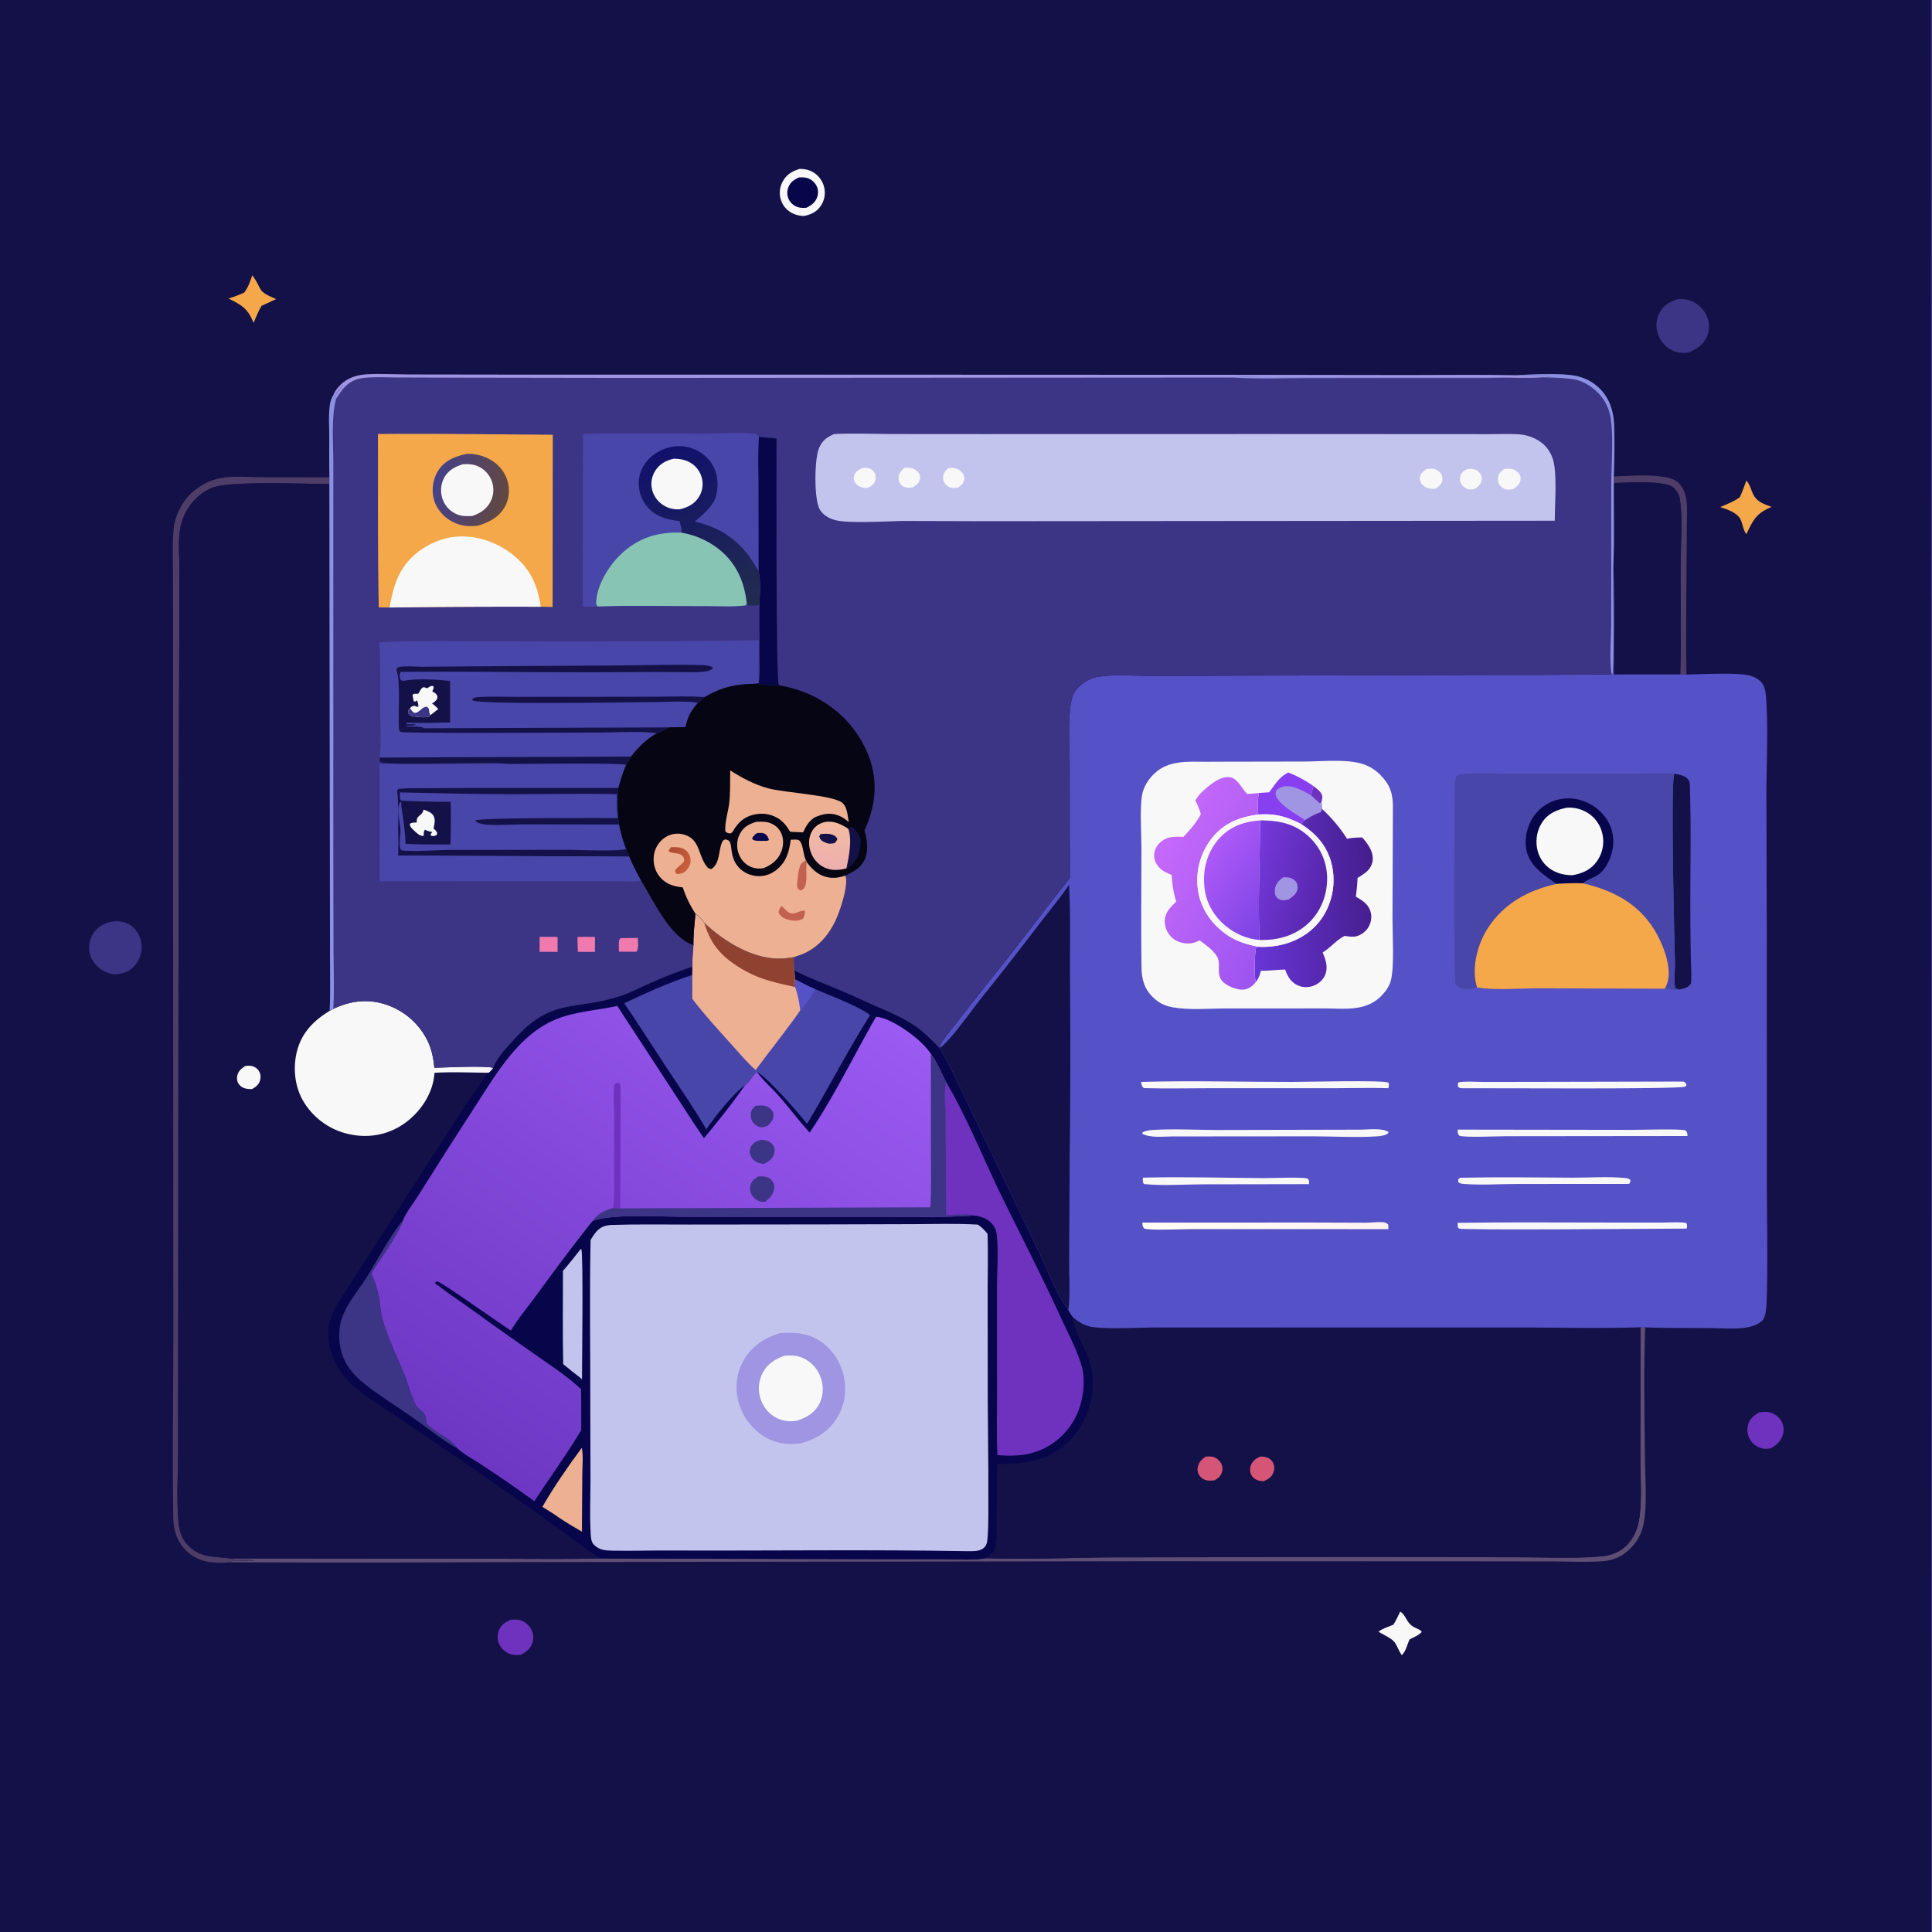 <svg version="1.1" xmlns="http://www.w3.org/2000/svg" style="display: block;" viewBox="0 0 2048 2048" width="1024" height="1024">
<rect x="0" y="0" width="2048" height="2048" fill="#333333" stroke="none"/>
<defs>
	<linearGradient id="Gradient1" gradientUnits="userSpaceOnUse" x1="520.435" y1="1557.7" x2="872.299" y2="1034.95">
		<stop class="stop0" offset="0" stop-opacity="1" stop-color="rgb(109,55,195)"/>
		<stop class="stop1" offset="1" stop-opacity="1" stop-color="rgb(155,90,242)"/>
	</linearGradient>
	<linearGradient id="Gradient2" gradientUnits="userSpaceOnUse" x1="1342.24" y1="1285.59" x2="1339.84" y2="1311.6">
		<stop class="stop0" offset="0" stop-opacity="1" stop-color="rgb(255,241,242)"/>
		<stop class="stop1" offset="1" stop-opacity="1" stop-color="rgb(255,253,244)"/>
	</linearGradient>
	<linearGradient id="Gradient3" gradientUnits="userSpaceOnUse" x1="1455.93" y1="949.198" x2="1328.01" y2="958.515">
		<stop class="stop0" offset="0" stop-opacity="1" stop-color="rgb(70,30,142)"/>
		<stop class="stop1" offset="1" stop-opacity="1" stop-color="rgb(104,53,214)"/>
	</linearGradient>
	<linearGradient id="Gradient4" gradientUnits="userSpaceOnUse" x1="1367.36" y1="969.434" x2="1229.94" y2="893.665">
		<stop class="stop0" offset="0" stop-opacity="1" stop-color="rgb(157,84,240)"/>
		<stop class="stop1" offset="1" stop-opacity="1" stop-color="rgb(197,105,250)"/>
	</linearGradient>
	<linearGradient id="Gradient5" gradientUnits="userSpaceOnUse" x1="1359.3" y1="956.647" x2="1283.87" y2="902.09">
		<stop class="stop0" offset="0" stop-opacity="1" stop-color="rgb(125,68,228)"/>
		<stop class="stop1" offset="1" stop-opacity="1" stop-color="rgb(173,89,248)"/>
	</linearGradient>
	<linearGradient id="Gradient6" gradientUnits="userSpaceOnUse" x1="1402.19" y1="948.312" x2="1321.84" y2="926.277">
		<stop class="stop0" offset="0" stop-opacity="1" stop-color="rgb(87,38,172)"/>
		<stop class="stop1" offset="1" stop-opacity="1" stop-color="rgb(117,57,219)"/>
	</linearGradient>
	<linearGradient id="Gradient7" gradientUnits="userSpaceOnUse" x1="536.372" y1="527.807" x2="461.538" y2="511.067">
		<stop class="stop0" offset="0" stop-opacity="1" stop-color="rgb(98,72,65)"/>
		<stop class="stop1" offset="1" stop-opacity="1" stop-color="rgb(70,65,136)"/>
	</linearGradient>
	<linearGradient id="Gradient8" gradientUnits="userSpaceOnUse" x1="774.054" y1="650.251" x2="706.356" y2="476.084">
		<stop class="stop0" offset="0" stop-opacity="1" stop-color="rgb(34,44,78)"/>
		<stop class="stop1" offset="1" stop-opacity="1" stop-color="rgb(17,17,108)"/>
	</linearGradient>
	<linearGradient id="Gradient9" gradientUnits="userSpaceOnUse" x1="881.94" y1="872.691" x2="875.012" y2="918.954">
		<stop class="stop0" offset="0" stop-opacity="1" stop-color="rgb(242,187,162)"/>
		<stop class="stop1" offset="1" stop-opacity="1" stop-color="rgb(237,175,174)"/>
	</linearGradient>
	<linearGradient id="Gradient10" gradientUnits="userSpaceOnUse" x1="708.574" y1="905.148" x2="728.467" y2="916.782">
		<stop class="stop0" offset="0" stop-opacity="1" stop-color="rgb(173,75,50)"/>
		<stop class="stop1" offset="1" stop-opacity="1" stop-color="rgb(200,93,59)"/>
	</linearGradient>
</defs>
<path transform="translate(0,0)" fill="rgb(20,17,72)" d="M 0 0 L 2046.83 0 L 2048 0 L 2048 2048 L 2047.14 2048 L 0 2048 L 0 0 z"/>
<path transform="translate(0,0)" fill="rgb(244,168,73)" d="M 267.41 291.785 C 279.065 307.363 270.922 307.921 292.692 317.029 L 277.235 324.253 C 273.784 329.916 271.4 336.186 268.804 342.272 C 263.011 327.413 256.28 323.302 242.323 316.537 C 248.01 314.629 253.476 312.668 258.908 310.108 C 263.16 304.457 265.187 298.403 267.41 291.785 z"/>
<path transform="translate(0,0)" fill="rgb(249,248,248)" d="M 1484.3 1708.34 C 1490.81 1712.53 1490.32 1719.6 1498.2 1724.45 C 1500.7 1725.98 1506.06 1727.48 1507.1 1729.99 C 1503.62 1733.65 1498.53 1735.58 1494.11 1737.94 C 1491.62 1743.45 1490.43 1750.24 1485.99 1754.52 C 1482.95 1750.47 1481.45 1745.46 1478.65 1741.28 C 1475.52 1736.6 1466.18 1732.87 1461.28 1729.63 C 1465.42 1726.34 1472.13 1724.33 1477.07 1722.25 C 1479.84 1717.89 1481.98 1712.96 1484.3 1708.34 z"/>
<path transform="translate(0,0)" fill="rgb(244,168,73)" d="M 1851.22 509.49 C 1854.58 512.669 1856.16 519.027 1858.11 523.284 C 1862.13 532.078 1869.51 534.208 1878 537.363 C 1861.77 544.009 1858.45 550.958 1851.3 566.143 C 1848.13 563.169 1847.14 554.496 1844.91 550.31 C 1841.09 543.163 1830.68 539.915 1823.47 537.504 C 1830.52 534.448 1838.06 531.681 1844.26 527.077 C 1846.96 521.464 1848.99 515.317 1851.22 509.49 z"/>
<path transform="translate(0,0)" fill="rgb(110,50,191)" d="M 541.177 1717.04 C 544.274 1716.85 547.513 1716.57 550.565 1717.27 C 555.695 1718.45 560.309 1722.2 562.882 1726.73 A 18.199 18.199 0 0 1 564.283 1741.73 C 562.167 1747.97 557.718 1751.18 552.084 1754.08 C 548.668 1754.38 545.396 1754.64 542.049 1753.71 A 19.976 19.976 0 0 1 529.895 1744.14 A 18.618 18.618 0 0 1 528.553 1729.27 C 530.758 1722.68 535.136 1719.8 541.177 1717.04 z"/>
<path transform="translate(0,0)" fill="rgb(110,50,191)" d="M 1864.96 1497.12 C 1868.21 1496.8 1871.58 1496.35 1874.82 1496.96 C 1879.93 1497.92 1884.84 1501.04 1887.7 1505.41 A 18.616 18.616 0 0 1 1890.05 1520.3 C 1888.16 1527.59 1883.33 1531.7 1877.06 1535.31 C 1874.22 1535.72 1871.32 1536.12 1868.48 1535.49 C 1862.89 1534.26 1857.82 1530.75 1854.98 1525.75 A 20.248 20.248 0 0 1 1853.13 1510.02 C 1854.99 1503.57 1859.42 1500.38 1864.96 1497.12 z"/>
<path transform="translate(0,0)" fill="rgb(77,61,103)" d="M 1710.63 504.989 C 1726.13 504.826 1767.48 500.581 1779.05 511.533 C 1790.84 522.692 1788.13 542.897 1788.1 557.723 C 1787.99 610.104 1786.79 662.628 1787.71 714.993 L 1781.12 714.913 C 1782.31 676.339 1781.35 637.543 1781.5 598.941 C 1781.58 578.027 1783.9 548.662 1780.74 529.044 C 1780.05 524.755 1777.53 520.411 1774.5 517.346 C 1765.78 508.516 1723.83 511.976 1710.69 511.938 L 1710.63 504.989 z"/>
<path transform="translate(0,0)" fill="rgb(249,248,248)" d="M 847.729 179.041 C 852.455 179.17 856.515 179.685 860.757 181.923 A 25.131 25.131 0 0 1 873.42 197.675 A 24.896 24.896 0 0 1 870.574 217.443 C 866.173 224.442 860.12 227.294 852.276 228.948 C 848.45 228.871 844.646 228.131 841.126 226.585 A 24.02 24.02 0 0 1 827.858 212.06 A 24.775 24.775 0 0 1 829.786 192.262 C 833.92 184.845 839.844 181.454 847.729 179.041 z"/>
<path transform="translate(0,0)" fill="rgb(7,6,74)" d="M 847.02 188.047 C 849.425 188.006 851.957 187.899 854.322 188.39 A 16.571 16.571 0 0 1 865.02 196.038 C 867.243 199.774 867.702 204.17 866.445 208.314 C 864.599 214.398 860.306 217.547 854.834 220.231 C 851.978 220.38 849.161 220.538 846.38 219.736 C 842.01 218.476 838.256 215.57 836.23 211.466 A 16.07 16.07 0 0 1 835.726 198.477 C 837.942 192.931 841.803 190.467 847.02 188.047 z"/>
<path transform="translate(0,0)" fill="rgb(60,52,132)" d="M 2046.83 0 L 2048 0 L 2048 2048 L 2047.14 2048 L 2046.83 0 z"/>
<path transform="translate(0,0)" fill="rgb(60,52,132)" d="M 123.516 976.364 C 129.166 976.829 133.996 977.748 138.715 981.057 C 145.074 985.515 148.923 992.567 149.847 1000.22 A 29.876 29.876 0 0 1 142.908 1023.51 C 137.115 1030.17 130.418 1032.15 121.919 1032.91 C 116.32 1032.07 111.754 1030.78 107.047 1027.52 C 100.616 1023.07 95.939 1016.26 94.745 1008.47 A 27.165 27.165 0 0 1 100.523 987.348 C 106.608 979.719 114.236 977.286 123.516 976.364 z"/>
<path transform="translate(0,0)" fill="rgb(60,52,132)" d="M 1778.69 317.095 C 1783.34 316.827 1787.55 317.122 1791.96 318.775 C 1799.65 321.664 1805.83 327.319 1809.18 334.856 C 1812.23 341.735 1812.52 349.686 1809.51 356.634 C 1805.55 365.792 1798.63 370.002 1789.87 373.683 C 1783.49 374.527 1777.94 374.125 1772.12 371.187 A 29.546 29.546 0 0 1 1757.28 353.504 A 28.547 28.547 0 0 1 1759.09 331.627 C 1763.38 323.472 1770.16 319.668 1778.69 317.095 z"/>
<path transform="translate(0,0)" fill="rgb(95,78,116)" d="M 1739 1406.95 L 1744.04 1407.08 C 1742.18 1452.89 1743.36 1499.16 1743.68 1545.02 C 1743.82 1566.79 1746.48 1596.35 1741.86 1617.13 C 1739.55 1627.5 1734.05 1636.32 1726.19 1643.42 A 43.75 43.75 0 0 1 1700.76 1654.75 C 1682.63 1656.35 1663.53 1655.2 1645.28 1655.18 L 1541.21 1655.06 L 1214.68 1654.96 L 519.697 1655.94 A 26660.9 26660.9 0 0 1 243.268 1656.03 C 247.172 1652.82 263.911 1655.36 269.718 1654.62 L 269.367 1653.95 C 261.525 1653.24 252.957 1654.01 245.318 1652.46 C 244.685 1652.33 244.056 1652.18 243.425 1652.05 L 520.571 1652.32 C 559.177 1652.32 597.88 1652.86 636.469 1652.01 L 923.18 1652.74 L 1001.14 1652.83 C 1015.38 1652.85 1030.95 1654.18 1044.94 1651.73 L 1046.29 1651.78 C 1090.93 1653.37 1136.02 1651.08 1180.72 1650.88 L 1444.52 1650.44 L 1612.42 1650.77 C 1640.93 1650.78 1670.85 1652.42 1699.17 1649.6 C 1708.24 1648.69 1717.48 1644.89 1724.04 1638.45 C 1730.85 1631.77 1735.22 1622.5 1737.08 1613.23 C 1740.89 1594.33 1738.83 1565.76 1738.89 1545.69 L 1739 1406.95 z"/>
<path transform="translate(0,0)" fill="rgb(77,61,103)" d="M 243.268 1656.03 A 85.578 85.578 0 0 1 236.499 1656.56 C 221.918 1657.03 208.169 1654.44 197.395 1643.78 C 187.927 1634.42 183.931 1622.64 183.724 1609.55 C 182.637 1540.64 183.827 1471.46 183.774 1402.52 L 183.468 924.693 L 183.417 675.644 L 183.358 606.316 C 183.312 590.685 182.528 574.412 184.308 558.871 C 185.7 546.716 192.755 532.665 201.458 524.076 C 209.319 516.317 219.69 510.212 230.434 507.583 C 245.412 503.919 263.027 505.848 278.413 505.885 L 349.241 506.028 L 349.174 513.123 C 323.894 512.998 249.111 509.972 227.923 516.127 C 220.159 518.382 213.233 523.061 207.515 528.71 C 198.685 537.433 193.402 547.968 191.102 560.094 C 188.853 571.943 190.024 585.823 190.033 597.912 L 190.102 661.942 L 189.351 866.311 L 188.955 1378.15 L 188.791 1538.23 C 188.807 1563.37 186.873 1590.06 189.416 1615.05 C 190.332 1624.06 193.334 1632.11 199.831 1638.6 C 213.052 1651.82 227.054 1649.46 243.425 1652.05 C 244.056 1652.18 244.685 1652.33 245.318 1652.46 C 252.957 1654.01 261.525 1653.24 269.367 1653.95 L 269.718 1654.62 C 263.911 1655.36 247.172 1652.82 243.268 1656.03 z"/>
<path transform="translate(0,0)" fill="rgb(20,17,72)" d="M 1710.69 511.938 C 1723.83 511.976 1765.78 508.516 1774.5 517.346 C 1777.53 520.411 1780.05 524.755 1780.74 529.044 C 1783.9 548.662 1781.58 578.027 1781.5 598.941 C 1781.35 637.543 1782.31 676.339 1781.12 714.913 L 1710.76 714.976 C 1710.72 675.955 1711.69 636.621 1710.27 597.637 C 1711.35 569.205 1710.44 540.425 1710.69 511.938 z"/>
<path transform="translate(0,0)" fill="rgb(20,17,72)" d="M 1137.73 1396.66 C 1144.02 1401.69 1150.3 1405.69 1158.48 1406.72 C 1178.23 1409.2 1207.12 1407.16 1228.02 1407.15 L 1370.98 1407.2 L 1611.16 1407.2 C 1653.67 1407.23 1696.53 1408.37 1739 1406.95 L 1738.89 1545.69 C 1738.83 1565.76 1740.89 1594.33 1737.08 1613.23 C 1735.22 1622.5 1730.85 1631.77 1724.04 1638.45 C 1717.48 1644.89 1708.24 1648.69 1699.17 1649.6 C 1670.85 1652.42 1640.93 1650.78 1612.42 1650.77 L 1444.52 1650.44 L 1180.72 1650.88 C 1136.02 1651.08 1090.93 1653.37 1046.29 1651.78 L 1044.94 1651.73 C 1047.15 1650.02 1049.42 1648.3 1051.45 1646.38 C 1053.05 1644.86 1054.43 1643.24 1054.95 1641.03 C 1057.25 1631.19 1056.26 1620.16 1056.42 1610.07 L 1057.07 1552.04 C 1083.7 1551.42 1106.14 1550.49 1127.64 1532.72 C 1153.49 1511.37 1165.12 1473.84 1154.55 1441.82 C 1151.55 1432.73 1136.37 1405.19 1137.39 1398.46 C 1137.48 1397.86 1137.62 1397.26 1137.73 1396.66 z"/>
<path transform="translate(0,0)" fill="rgb(213,85,118)" d="M 1336.17 1543.95 C 1338.49 1543.98 1340.67 1544.19 1342.87 1544.92 C 1345.93 1545.93 1348.78 1548.51 1349.95 1551.55 C 1351.16 1554.7 1351.06 1557.93 1349.81 1561.04 C 1347.85 1565.98 1344.4 1567.98 1339.76 1570.09 C 1337.44 1570.09 1335.32 1569.87 1333.12 1569.11 C 1330.07 1568.07 1327.15 1565.52 1325.99 1562.47 C 1324.78 1559.32 1324.85 1556.07 1326.11 1552.96 C 1328.08 1548.07 1331.57 1546.06 1336.17 1543.95 z"/>
<path transform="translate(0,0)" fill="rgb(213,85,118)" d="M 1278.01 1544.08 C 1280.1 1543.95 1282.18 1543.83 1284.26 1544.07 C 1288.26 1544.54 1291.4 1546.78 1293.67 1550.05 C 1295.62 1552.87 1296.37 1556.18 1295.58 1559.53 C 1294.49 1564.19 1291.58 1566.9 1287.55 1569.16 C 1285.75 1569.39 1284 1569.61 1282.17 1569.53 C 1278.15 1569.35 1274.8 1568.13 1272.14 1564.99 A 11.327 11.327 0 0 1 1269.59 1556.1 C 1270.39 1550.26 1273.48 1547.45 1278.01 1544.08 z"/>
<path transform="translate(0,0)" fill="rgb(20,17,72)" d="M 243.425 1652.05 C 227.054 1649.46 213.052 1651.82 199.831 1638.6 C 193.334 1632.11 190.332 1624.06 189.416 1615.05 C 186.873 1590.06 188.807 1563.37 188.791 1538.23 L 188.955 1378.15 L 189.351 866.311 L 190.102 661.942 L 190.033 597.912 C 190.024 585.823 188.853 571.943 191.102 560.094 C 193.402 547.968 198.685 537.433 207.515 528.71 C 213.233 523.061 220.159 518.382 227.923 516.127 C 249.111 509.972 323.894 512.998 349.174 513.123 L 349.692 901.271 L 349.828 1010.87 C 349.851 1031.02 350.391 1051.42 349.506 1071.54 L 353.288 1069.47 C 372.054 1060.54 391.076 1058.44 410.918 1065.51 A 75.486 75.486 0 0 1 453.767 1104.39 C 457.863 1113.31 459.466 1122.17 460.413 1131.87 C 471.065 1131.7 515.724 1129.36 522.827 1132.12 C 521.359 1134.03 520.195 1135.64 518.271 1137.13 C 515.659 1138.43 514.952 1139.97 513.504 1142.34 C 507.897 1151.51 500.766 1159.85 494.969 1168.96 L 396.973 1320.87 L 373.355 1357.93 C 365.62 1369.95 356.651 1381.7 351.443 1395.12 C 347.205 1406.03 347.02 1417.24 349.712 1428.53 C 353.391 1443.95 360.924 1456.3 372.424 1467.1 C 386.054 1479.91 402.759 1489.55 418.133 1500.09 C 449.745 1521.75 481.849 1542.9 513.249 1564.82 C 537.878 1582.02 562.715 1599.16 586.983 1616.85 C 595.627 1623.15 604.479 1629.22 613.052 1635.6 C 618.362 1639.55 623.689 1644.33 629.395 1647.64 C 630.18 1648.09 631.004 1648.47 631.81 1648.89 C 633.5 1649.76 634.947 1650.87 636.469 1652.01 C 597.88 1652.86 559.177 1652.32 520.571 1652.32 L 243.425 1652.05 z"/>
<path transform="translate(0,0)" fill="rgb(249,248,248)" d="M 260.122 1129.93 C 262.43 1129.64 264.585 1129.55 266.872 1130.01 C 270.026 1130.66 272.907 1132.73 274.567 1135.49 C 276.293 1138.35 276.578 1141.81 275.717 1145.01 C 274.42 1149.83 271.306 1152.15 267.143 1154.49 C 265.853 1154.49 264.587 1154.46 263.3 1154.36 C 259.217 1154.03 255.795 1152.66 253.256 1149.3 C 251.344 1146.76 250.828 1143.55 251.479 1140.49 C 252.601 1135.22 255.793 1132.73 260.122 1129.93 z"/>
<path transform="translate(0,0)" fill="rgb(249,248,248)" d="M 353.288 1069.47 C 372.054 1060.54 391.076 1058.44 410.918 1065.51 A 75.486 75.486 0 0 1 453.767 1104.39 C 457.863 1113.31 459.466 1122.17 460.413 1131.87 C 471.065 1131.7 515.724 1129.36 522.827 1132.12 C 521.359 1134.03 520.195 1135.64 518.271 1137.13 C 499.213 1137.07 479.65 1136.05 460.654 1137.22 C 460.34 1139.97 460.022 1142.74 459.478 1145.45 C 455.599 1164.82 441.999 1182.58 425.483 1193.02 C 408.315 1203.87 388.185 1206.66 368.518 1201.9 A 74.75 74.75 0 0 1 321.725 1167.63 C 312.358 1152.05 310.337 1131.82 314.817 1114.32 C 319.836 1094.71 332.618 1081.72 349.506 1071.54 L 353.288 1069.47 z"/>
<path transform="translate(0,0)" fill="rgb(7,6,74)" d="M 737.198 968.536 C 740.806 971.276 744.08 974.276 746.544 978.122 C 766.984 997.661 797.798 1016.77 827.151 1016.1 C 832.016 1015.99 836.834 1015.4 841.629 1014.6 C 841.591 1019.33 841.485 1023.98 842.049 1028.69 C 856.855 1036.37 872.258 1041.97 887.582 1048.45 C 901.284 1054.25 914.799 1060.56 928.426 1066.54 C 943.252 1073.04 958.37 1079.21 971.608 1088.69 C 980.57 1095.12 988.429 1103.4 996.116 1111.27 C 1008.61 1131.92 1018.45 1154.92 1029.09 1176.63 L 1100.38 1325.2 C 1110.08 1345.01 1119.53 1371.29 1132.42 1388.63 C 1134.05 1391.42 1135.53 1394.28 1137.73 1396.66 C 1137.62 1397.26 1137.48 1397.86 1137.39 1398.46 C 1136.37 1405.19 1151.55 1432.73 1154.55 1441.82 C 1165.12 1473.84 1153.49 1511.37 1127.64 1532.72 C 1106.14 1550.49 1083.7 1551.42 1057.07 1552.04 L 1056.42 1610.07 C 1056.26 1620.16 1057.25 1631.19 1054.95 1641.03 C 1054.43 1643.24 1053.05 1644.86 1051.45 1646.38 C 1049.42 1648.3 1047.15 1650.02 1044.94 1651.73 C 1030.95 1654.18 1015.38 1652.85 1001.14 1652.83 L 923.18 1652.74 L 636.469 1652.01 C 634.947 1650.87 633.5 1649.76 631.81 1648.89 C 631.004 1648.47 630.18 1648.09 629.395 1647.64 C 623.689 1644.33 618.362 1639.55 613.052 1635.6 C 604.479 1629.22 595.627 1623.15 586.983 1616.85 C 562.715 1599.16 537.878 1582.02 513.249 1564.82 C 481.849 1542.9 449.745 1521.75 418.133 1500.09 C 402.759 1489.55 386.054 1479.91 372.424 1467.1 C 360.924 1456.3 353.391 1443.95 349.712 1428.53 C 347.02 1417.24 347.205 1406.03 351.443 1395.12 C 356.651 1381.7 365.62 1369.95 373.355 1357.93 L 396.973 1320.87 L 494.969 1168.96 C 500.766 1159.85 507.897 1151.51 513.504 1142.34 C 514.952 1139.97 515.659 1138.43 518.271 1137.13 C 520.195 1135.64 521.359 1134.03 522.827 1132.12 C 523.064 1130.88 523.698 1129.64 524.261 1128.5 C 529.164 1118.62 538.142 1109.42 545.478 1101.32 C 585.465 1057.17 608.217 1071.8 657.123 1056 C 667.601 1052.62 677.718 1047.22 687.79 1042.77 C 702.841 1036.12 718.28 1029.86 733.943 1024.8 C 733.846 1017.12 734.436 1009.56 735.051 1001.91 C 734.837 990.773 736.189 979.619 737.198 968.536 z"/>
<path transform="translate(0,0)" fill="rgb(237,176,146)" d="M 616.739 1534.73 C 618.478 1543.32 617.283 1554.4 617.241 1563.23 L 616.878 1623.65 C 608.632 1618.85 600.469 1614.04 592.537 1608.73 C 586.854 1604.64 580.893 1601 574.942 1597.32 C 587.362 1575.72 601.957 1554.76 616.739 1534.73 z"/>
<path transform="translate(0,0)" fill="rgb(195,196,238)" d="M 615.769 1323.78 L 616.287 1324.3 C 618.417 1330.24 616.939 1445.74 616.946 1462.02 C 613.874 1459.39 610.615 1456.97 607.419 1454.5 L 596.992 1445.98 C 596.308 1413.08 596.798 1380.07 596.739 1347.16 C 603.431 1339.73 609.502 1331.58 615.769 1323.78 z"/>
<path transform="translate(0,0)" fill="rgb(60,52,132)" d="M 485.193 1535.66 C 468.392 1526.23 452.583 1513.2 436.77 1502.12 C 420.592 1490.79 403.449 1480.34 387.888 1468.19 C 372.841 1456.45 362.256 1443.06 360.024 1423.55 C 359.002 1414.62 359.72 1404.75 362.792 1396.28 C 368.339 1381 380.389 1367.22 389.015 1353.44 C 401.401 1333.67 412.925 1310.9 427.553 1292.8 C 424.08 1305.47 401.765 1337.09 393.565 1349.63 C 397.238 1358.36 400.323 1366.68 401.898 1376.07 C 403.232 1384.02 403.676 1392.45 405.957 1400.17 C 411.798 1419.95 420.875 1437.79 428.483 1456.78 C 432.687 1467.27 435.515 1479.38 440.744 1489.33 C 442.016 1491.75 443.809 1493.04 445.83 1494.75 C 446.608 1495.4 447.341 1496.11 448.096 1496.8 C 451.558 1499.94 451.454 1504.16 451.822 1508.6 C 461.416 1518.84 477.689 1524.53 485.193 1535.66 z"/>
<path transform="translate(0,0)" fill="rgb(110,50,191)" d="M 1002.83 1288.17 L 1002.55 1189.54 C 1002.47 1176.58 1000.54 1158.73 1002.67 1146.54 C 1025.66 1185.58 1042.61 1228.92 1062.57 1269.6 C 1083.68 1312.62 1105.57 1355.16 1125.52 1398.75 C 1132.85 1414.74 1141.6 1430.82 1146.5 1447.73 C 1149.91 1459.48 1149.05 1474.36 1146.06 1486.19 A 74.717 74.717 0 0 1 1111.08 1533.05 C 1094.17 1542.87 1076.41 1544.07 1057.3 1542.43 C 1056.37 1521.23 1056.9 1499.87 1056.91 1478.65 L 1056.88 1367.35 C 1056.84 1351.24 1058.64 1321.97 1056.43 1307.52 C 1055.75 1303.07 1053.43 1298.94 1050.21 1295.82 C 1045.24 1291.01 1038.5 1289.12 1031.8 1288.43 C 1026.2 1286.19 1009.48 1288.03 1002.83 1288.17 z"/>
<path transform="translate(0,0)" fill="rgb(72,70,169)" d="M 737.198 968.536 C 740.806 971.276 744.08 974.276 746.544 978.122 C 766.984 997.661 797.798 1016.77 827.151 1016.1 C 832.016 1015.99 836.834 1015.4 841.629 1014.6 C 841.591 1019.33 841.485 1023.98 842.049 1028.69 C 842.223 1031.79 842.584 1035.02 842.551 1038.12 C 849.646 1041.72 856.703 1045.38 864.018 1048.52 C 878.478 1054.82 911.286 1066.96 922.308 1076.08 C 898.563 1113.62 878.441 1153.27 855.516 1191.31 C 846.403 1179.73 813.598 1142.03 802.357 1136.22 C 797.43 1140.17 795.073 1146.89 789.924 1150.17 C 777.947 1158.34 756.753 1184.93 748.722 1197.14 C 735.734 1174.69 720.646 1153.08 706.356 1131.42 C 691.426 1108.79 677.004 1085.88 661.721 1063.48 C 685.486 1052.35 708.797 1041.56 733.847 1033.51 L 733.943 1024.8 C 733.846 1017.12 734.436 1009.56 735.051 1001.91 C 734.837 990.773 736.189 979.619 737.198 968.536 z"/>
<path transform="translate(0,0)" fill="rgb(85,82,199)" d="M 842.551 1038.12 C 849.646 1041.72 856.703 1045.38 864.018 1048.52 C 860.624 1056.03 854.194 1065.2 848.315 1071.05 C 847.345 1062.51 845.762 1054.46 842.907 1046.34 L 842.551 1038.12 z"/>
<path transform="translate(0,0)" fill="rgb(237,176,146)" d="M 737.198 968.536 C 740.806 971.276 744.08 974.276 746.544 978.122 C 766.984 997.661 797.798 1016.77 827.151 1016.1 C 832.016 1015.99 836.834 1015.4 841.629 1014.6 C 841.591 1019.33 841.485 1023.98 842.049 1028.69 C 842.223 1031.79 842.584 1035.02 842.551 1038.12 L 842.907 1046.34 C 845.762 1054.46 847.345 1062.51 848.315 1071.05 C 833.227 1092.71 816.626 1113.06 801.011 1134.3 C 791.729 1126.14 783.514 1116.13 775.23 1106.97 C 760.999 1091.24 746.759 1075.73 733.895 1058.83 L 733.847 1033.51 L 733.943 1024.8 C 733.846 1017.12 734.436 1009.56 735.051 1001.91 C 734.837 990.773 736.189 979.619 737.198 968.536 z"/>
<path transform="translate(0,0)" fill="rgb(144,66,49)" d="M 746.544 978.122 C 766.984 997.661 797.798 1016.77 827.151 1016.1 C 832.016 1015.99 836.834 1015.4 841.629 1014.6 C 841.591 1019.33 841.485 1023.98 842.049 1028.69 C 842.223 1031.79 842.584 1035.02 842.551 1038.12 L 842.907 1046.34 C 824.448 1042.18 807.094 1038.71 790.344 1029.4 C 767.621 1016.77 753.805 1003.35 746.544 978.122 z"/>
<path transform="translate(0,0)" fill="url(#Gradient1)" d="M 427.553 1292.8 C 430.878 1284.81 437.384 1276.77 442.066 1269.37 L 475.426 1216.67 L 505.733 1169.64 C 527.563 1135.64 552.297 1094.16 592.24 1079.38 C 611.539 1072.23 634.098 1070.79 654.327 1066.33 L 717.841 1163.61 C 727.311 1177.89 736.307 1192.49 746.257 1206.44 C 760.332 1189.75 777.51 1168.06 789.924 1150.17 C 795.073 1146.89 797.43 1140.17 802.357 1136.22 C 808.86 1145.42 818.36 1153.56 825.844 1162.06 C 836.937 1174.67 846.878 1188.22 858.296 1200.56 C 884.766 1161.29 905.153 1118.85 928.655 1077.84 C 945.146 1079.24 971.675 1098.74 982.218 1111.17 C 983.847 1113.09 985.327 1115.05 986.725 1117.14 C 993.226 1125.73 997.741 1136.92 1002.67 1146.54 C 1000.54 1158.73 1002.47 1176.58 1002.55 1189.54 L 1002.83 1288.17 C 1009.48 1288.03 1026.2 1286.19 1031.8 1288.43 C 1000.87 1290.85 968.743 1289.65 937.699 1289.83 L 726.354 1289.79 C 701.249 1289.97 648.296 1286.33 628.201 1294.25 C 607.363 1320.26 587.802 1346.82 568.124 1373.69 C 559.383 1385.63 549.164 1397.7 541.637 1410.42 C 528.883 1402.33 469.858 1360.27 464.099 1358.58 C 463.403 1358.38 462.651 1358.69 461.927 1358.74 L 461.08 1359.98 L 462.547 1361.22 L 461.986 1362.68 L 463.49 1361.89 C 474.253 1370.54 485.851 1378.04 497.071 1386.06 A 4979.72 4979.72 0 0 0 568.508 1436.75 C 584.594 1448.1 601.526 1459.06 615.929 1472.53 A 1614.6 1614.6 0 0 1 616.065 1516.21 C 600.6 1541.86 582.765 1566.25 566.453 1591.39 A 1312.81 1312.81 0 0 0 510.885 1552.95 C 502.676 1547.47 492.57 1542.1 485.193 1535.66 C 477.689 1524.53 461.416 1518.84 451.822 1508.6 C 451.454 1504.16 451.558 1499.94 448.096 1496.8 C 447.341 1496.11 446.608 1495.4 445.83 1494.75 C 443.809 1493.04 442.016 1491.75 440.744 1489.33 C 435.515 1479.38 432.687 1467.27 428.483 1456.78 C 420.875 1437.79 411.798 1419.95 405.957 1400.17 C 403.676 1392.45 403.232 1384.02 401.898 1376.07 C 400.323 1366.68 397.238 1358.36 393.565 1349.63 C 401.765 1337.09 424.08 1305.47 427.553 1292.8 z"/>
<path transform="translate(0,0)" fill="rgb(60,52,132)" d="M 800.985 1172.21 C 802.995 1172.02 805.022 1171.82 807.042 1171.81 C 810.742 1171.78 815.075 1173.37 817.533 1176.23 C 819.416 1178.43 820.083 1180.21 819.951 1183.11 C 819.759 1187.33 816.473 1190.7 813.643 1193.44 C 811.826 1194.09 809.404 1195.02 807.435 1194.98 C 804.288 1194.93 801.263 1193.14 799.162 1190.86 C 796.573 1188.06 795.53 1184.34 795.866 1180.58 C 796.23 1176.49 798.033 1174.76 800.985 1172.21 z"/>
<path transform="translate(0,0)" fill="rgb(60,52,132)" d="M 807.184 1208.19 C 808.785 1208.37 810.395 1208.6 811.968 1208.95 C 815.081 1209.64 818.443 1211.73 819.884 1214.7 C 821.191 1217.39 821.42 1220.03 820.601 1222.88 C 818.918 1228.74 815.026 1231.15 809.862 1233.76 C 807.633 1233.49 805.453 1233.25 803.347 1232.43 A 13.627 13.627 0 0 1 795.475 1224.38 A 10.854 10.854 0 0 1 796.262 1215.16 C 798.687 1210.88 802.681 1209.41 807.184 1208.19 z"/>
<path transform="translate(0,0)" fill="rgb(60,52,132)" d="M 803.905 1247.04 C 804.41 1247.02 804.916 1247 805.421 1246.99 C 809.773 1246.9 814.866 1247.47 817.934 1250.97 C 820.084 1253.42 820.954 1255.97 820.731 1259.19 C 820.277 1265.74 816.043 1269.81 811.365 1273.87 C 810.152 1273.95 809.237 1274.05 807.991 1273.97 C 803.962 1273.71 799.983 1271.03 797.652 1267.81 C 795.381 1264.67 794.664 1260.67 795.396 1256.89 C 796.373 1251.85 799.789 1249.58 803.905 1247.04 z"/>
<path transform="translate(0,0)" fill="rgb(110,50,191)" d="M 649.924 1280.47 L 650.036 1279.6 C 651.412 1268 651.073 1256.02 651.068 1244.34 L 650.956 1180.48 C 650.939 1171.46 650.275 1161.98 650.818 1153.01 C 650.956 1150.71 651.184 1149.54 652.974 1148.02 L 656.541 1148.18 C 656.901 1148.75 657.411 1149.25 657.621 1149.89 C 658.106 1151.37 657.719 1269.53 657.443 1280.94 C 654.843 1281.09 652.487 1280.82 649.924 1280.47 z"/>
<path transform="translate(0,0)" fill="rgb(60,52,132)" d="M 986.725 1117.14 C 993.226 1125.73 997.741 1136.92 1002.67 1146.54 C 1000.54 1158.73 1002.47 1176.58 1002.55 1189.54 L 1002.83 1288.17 C 1009.48 1288.03 1026.2 1286.19 1031.8 1288.43 C 1000.87 1290.85 968.743 1289.65 937.699 1289.83 L 726.354 1289.79 C 701.249 1289.97 648.296 1286.33 628.201 1294.25 C 633.248 1286.7 641.425 1282.91 649.924 1280.47 C 652.487 1280.82 654.843 1281.09 657.443 1280.94 L 986.221 1279.78 C 987.484 1260.06 986.791 1239.9 986.787 1220.13 L 986.725 1117.14 z"/>
<path transform="translate(0,0)" fill="rgb(195,196,238)" d="M 647.746 1298.51 C 675.112 1297.63 702.63 1298.11 730.012 1298.08 L 873.153 1297.93 L 968.5 1297.66 C 991.149 1297.53 1014.02 1296.82 1036.64 1298.16 C 1040.87 1301.12 1043.71 1303.83 1046.84 1307.99 C 1047.58 1327.5 1046.94 1347.22 1046.95 1366.76 L 1047.06 1483.71 C 1047.17 1517.06 1047.81 1550.41 1047.67 1583.75 C 1047.61 1598.63 1048.02 1613.79 1046.97 1628.63 C 1046.68 1632.69 1046.54 1637.29 1043.44 1640.34 C 1039 1644.72 1032.01 1644.23 1026.25 1644.32 C 921.076 1642.46 815.63 1644 710.422 1643.58 C 690.094 1643.49 669.721 1644.1 649.404 1643.77 C 641.554 1643.64 634.957 1643.18 629.279 1637.15 C 626.124 1633.81 626.253 1627.11 626.015 1622.57 C 625.106 1605.24 625.902 1587.47 625.949 1570.09 L 625.751 1490.92 C 625.882 1432.14 624.819 1373.14 626.059 1314.39 C 627.741 1311.48 629.563 1308.74 631.717 1306.15 C 636.184 1300.78 640.944 1299.05 647.746 1298.51 z"/>
<path transform="translate(0,0)" fill="rgb(159,149,226)" d="M 826.363 1413.22 C 841.334 1412.02 854.573 1412.77 867.862 1420.64 C 880.877 1428.36 890.354 1442.34 894.028 1456.95 C 897.937 1472.51 895.898 1488.63 887.635 1502.47 C 878.94 1517.04 865.37 1525.64 849.302 1529.82 C 837.736 1531.56 826.802 1530.93 816.029 1525.98 C 801.358 1519.23 789.473 1505.72 784.169 1490.53 C 779.048 1475.86 779.578 1459.49 786.479 1445.47 C 795.033 1428.09 808.462 1419.2 826.363 1413.22 z"/>
<path transform="translate(0,0)" fill="rgb(249,248,248)" d="M 831.281 1437.21 C 838.326 1436.68 844.212 1436.54 850.863 1439.46 A 35.369 35.369 0 0 1 869.737 1459.58 C 873.089 1468.47 873.03 1478.85 868.82 1487.44 C 863.813 1497.67 854.966 1502.76 844.559 1506.08 C 837.803 1507.03 831.915 1506.71 825.529 1504.1 C 816.812 1500.55 810.116 1493.2 806.816 1484.44 A 35.346 35.346 0 0 1 807.824 1456.64 C 812.755 1446.33 820.969 1441.08 831.281 1437.21 z"/>
<path transform="translate(0,0)" fill="rgb(85,82,199)" d="M 1710.27 597.637 C 1711.69 636.621 1710.72 675.955 1710.76 714.976 L 1781.12 714.913 L 1787.71 714.993 C 1804.21 714.898 1838.7 712.704 1853.29 715.821 C 1858.08 716.845 1862.89 719.003 1866.37 722.533 C 1871.42 727.663 1871.82 734.695 1872.27 741.544 C 1874.4 774.268 1872.56 808.178 1872.45 840.997 L 1872.89 1001.69 L 1872.95 1249.59 C 1872.94 1292.9 1874.14 1336.64 1872.72 1379.91 C 1872.55 1385.26 1871.91 1396.1 1868.07 1399.84 C 1863.52 1404.28 1856.34 1406.46 1850.22 1407.37 C 1837.85 1409.21 1824 1407.88 1811.47 1407.8 C 1789.01 1407.67 1766.47 1407.92 1744.04 1407.08 L 1739 1406.95 C 1696.53 1408.37 1653.67 1407.23 1611.16 1407.2 L 1370.98 1407.2 L 1228.02 1407.15 C 1207.12 1407.16 1178.23 1409.2 1158.48 1406.72 C 1150.3 1405.69 1144.02 1401.69 1137.73 1396.66 C 1135.53 1394.28 1134.05 1391.42 1132.42 1388.63 C 1119.53 1371.29 1110.08 1345.01 1100.38 1325.2 L 1029.09 1176.63 C 1018.45 1154.92 1008.61 1131.92 996.116 1111.27 L 996.613 1110.73 C 996.551 1107.89 996.857 1106.9 998.466 1104.56 C 1004.47 1095.85 1011.54 1087.58 1018.04 1079.2 A 3844.04 3844.04 0 0 1 1063.37 1021.72 C 1087.25 991.691 1110.04 960.766 1134.09 930.898 L 1133.89 809.817 C 1133.86 789.997 1132.09 768.671 1134.66 749.1 C 1135.56 742.266 1137.05 735.213 1141.84 730.025 C 1147.92 723.429 1155.87 718.6 1164.8 717.302 C 1183.09 714.645 1203.84 716.534 1222.38 716.551 L 1324.42 716.156 L 1588.76 715.423 A 10207.6 10207.6 0 0 0 1708.45 714.865 L 1709.17 714.658 C 1711.58 710.291 1709.74 612.489 1710.27 597.637 z"/>
<path transform="translate(0,0)" fill="rgb(249,248,248)" d="M 1211.55 1248.37 C 1253.99 1247.28 1296.72 1248.58 1339.2 1248.85 C 1349.8 1248.91 1378.03 1247.54 1386.03 1249.23 C 1388.17 1251.48 1387.64 1252.22 1387.62 1255.24 L 1274.92 1255.43 C 1254.63 1255.51 1232.82 1257.17 1212.69 1255.16 C 1210.9 1252.83 1211.49 1251.25 1211.55 1248.37 z"/>
<path transform="translate(0,0)" fill="rgb(249,248,248)" d="M 1547.74 1248.48 C 1587.14 1247.6 1626.77 1248.15 1666.19 1248.39 C 1684.36 1248.5 1703.54 1247 1721.55 1248.64 C 1724.3 1248.9 1726.11 1248.94 1728.31 1250.75 C 1728.32 1253.12 1728.33 1253.15 1726.87 1255.02 L 1608.5 1255.05 C 1589.98 1255.06 1570.61 1256.48 1552.19 1255.05 C 1549.63 1254.85 1547.66 1254.71 1545.68 1252.99 L 1545.89 1250.07 L 1547.74 1248.48 z"/>
<path transform="translate(0,0)" fill="rgb(249,248,248)" d="M 1780.18 1146.49 L 1785 1146.59 C 1786.92 1148.05 1787.12 1148.04 1787.73 1150.33 L 1786.48 1151.87 C 1778.75 1154.87 1579.72 1153.37 1552.75 1153.58 C 1549.85 1153.56 1548.32 1153.91 1545.81 1152.37 C 1545.39 1149.94 1544.94 1149.63 1546.06 1147.33 C 1554.01 1145.94 1562.82 1146.85 1570.91 1146.86 L 1615.05 1146.85 L 1780.18 1146.49 z"/>
<path transform="translate(0,0)" fill="rgb(249,248,248)" d="M 1545.16 1296.21 C 1601.71 1295.44 1658.34 1296.01 1714.91 1295.97 L 1763.41 1295.95 C 1771.09 1295.95 1779.84 1295.12 1787.39 1296.39 C 1788.9 1298.62 1788.26 1299.79 1788.01 1302.36 C 1762.16 1302.46 1550.01 1304.2 1546.81 1302.36 C 1546.24 1302.03 1545.81 1301.49 1545.31 1301.05 L 1545.16 1296.21 z"/>
<path transform="translate(0,0)" fill="rgb(249,248,248)" d="M 1545.22 1197.45 L 1728.44 1197.71 C 1738.9 1197.76 1779.28 1196.41 1786.49 1198.19 C 1788.91 1200.25 1788.48 1201.15 1788.84 1204.22 L 1597.1 1204.43 C 1587.72 1204.42 1553.69 1206.04 1547.04 1203.95 C 1544.79 1201.51 1545.28 1200.67 1545.22 1197.45 z"/>
<path transform="translate(0,0)" fill="rgb(249,248,248)" d="M 1209.53 1146.89 C 1262.82 1145.35 1316.48 1146.95 1369.8 1146.88 C 1387.47 1146.85 1463.13 1144.85 1471.71 1147.52 C 1472.82 1150.06 1472.23 1150.93 1471.72 1153.53 C 1452.59 1152.93 1433.29 1153.54 1414.14 1153.55 L 1283.3 1153.54 C 1259.76 1153.54 1236.12 1154.13 1212.59 1153.45 C 1210.16 1151.86 1210.27 1149.61 1209.53 1146.89 z"/>
<path transform="translate(0,0)" fill="rgb(249,248,248)" d="M 1442.33 1197.5 C 1449.83 1197.41 1465.7 1195.48 1471.86 1199.99 L 1471.56 1201.23 C 1468.51 1203.75 1463.52 1204.29 1459.69 1204.56 C 1438.78 1206.05 1412.66 1204.53 1391.22 1204.55 L 1242.48 1204.67 C 1232.95 1204.74 1219.63 1206.43 1211.06 1201.91 L 1210.93 1200.52 C 1214.54 1198.39 1218.62 1197.99 1222.75 1197.75 C 1245.24 1196.44 1268.71 1197.85 1291.29 1197.82 L 1442.33 1197.5 z"/>
<path transform="translate(0,0)" fill="url(#Gradient2)" d="M 1210.94 1296 L 1388.54 1295.93 L 1447.29 1296.12 C 1453.22 1296.14 1459.43 1295.25 1465.28 1295.52 C 1468.11 1295.64 1469.42 1296.19 1471.56 1297.98 L 1471.78 1302.95 L 1264.67 1302.89 C 1255.27 1302.86 1219.38 1304.47 1213.1 1302.4 C 1210.83 1300.07 1211.21 1299.15 1210.94 1296 z"/>
<path transform="translate(0,0)" fill="rgb(20,17,72)" d="M 1780.05 1048.94 L 1776.08 1047.7 C 1773.89 1041.61 1775.67 1029.29 1775.53 1022.56 C 1774.94 994.304 1770.7 830.104 1774.84 820.198 C 1780.27 821.202 1786.35 821.922 1789.87 826.708 C 1791.94 829.518 1791.42 835.66 1791.51 839.03 C 1792.7 883.346 1791.63 927.887 1791.87 972.237 A 2804.74 2804.74 0 0 0 1792.34 1015.71 C 1792.51 1024.52 1793.37 1033.77 1792.44 1042.51 C 1789.35 1047.27 1785.23 1047.75 1780.05 1048.94 z"/>
<path transform="translate(0,0)" fill="rgb(20,17,72)" d="M 996.613 1110.73 C 1007.69 1102.54 1030.63 1070.1 1040.44 1057.74 A 3837.72 3837.72 0 0 0 1102.64 978.243 C 1112.86 964.97 1123.76 951.782 1133.18 937.937 C 1135.01 968.912 1134.03 1000.44 1134.2 1031.49 A 8657.01 8657.01 0 0 1 1133.86 1230.12 L 1133.33 1336.72 C 1133.23 1353.58 1134.71 1372 1132.42 1388.63 C 1119.53 1371.29 1110.08 1345.01 1100.38 1325.2 L 1029.09 1176.63 C 1018.45 1154.92 1008.61 1131.92 996.116 1111.27 L 996.613 1110.73 z"/>
<path transform="translate(0,0)" fill="rgb(72,70,169)" d="M 1565.89 1046.68 C 1562.02 1048.43 1555.15 1048.63 1550.93 1047.92 C 1548.05 1047.44 1544.11 1045.83 1542.79 1043.05 C 1540.9 1039.08 1541.56 852.484 1542.19 833.258 C 1542.3 829.772 1542.31 825.911 1543.72 822.687 C 1547.31 820.697 1551.21 820.304 1555.26 820.099 C 1569.04 819.404 1583.08 819.973 1596.89 820.001 L 1674.24 820.048 L 1739.92 819.943 C 1751.44 819.926 1763.36 819.284 1774.84 820.198 C 1770.7 830.104 1774.94 994.304 1775.53 1022.56 C 1775.67 1029.29 1773.89 1041.61 1776.08 1047.7 L 1780.05 1048.94 C 1775.12 1049.79 1769.79 1048.76 1764.89 1048.07 L 1630.82 1047.61 C 1611.35 1047.62 1584.38 1050.08 1565.89 1046.68 z"/>
<path transform="translate(0,0)" fill="rgb(7,6,74)" d="M 1650.02 937.009 C 1635.97 927.087 1620.5 917.567 1617.64 898.855 C 1615.79 886.798 1619.9 872.669 1627.44 863.153 A 44.372 44.372 0 0 1 1657.8 846.58 C 1670.75 845.232 1683.68 849.556 1693.67 857.815 C 1702.88 865.423 1708.99 876.299 1710.01 888.255 C 1711.06 900.601 1706.59 914.35 1698.31 923.651 C 1692.35 930.334 1684.07 931.039 1677.85 936.35 C 1668.48 936.006 1659.36 936.408 1650.02 937.009 z"/>
<path transform="translate(0,0)" fill="rgb(249,248,248)" d="M 1661.02 856.203 A 37.01 37.01 0 0 1 1683.51 862.011 A 35.021 35.021 0 0 1 1698.86 885.315 A 36.291 36.291 0 0 1 1692.97 912.726 C 1686.51 921.899 1677.57 925.914 1666.84 927.75 C 1659.2 927.825 1651.48 926.093 1644.91 922.091 A 33.47 33.47 0 0 1 1629.76 900.988 C 1627.41 890.968 1629.21 879.821 1635.07 871.302 C 1641.39 862.119 1650.47 858.31 1661.02 856.203 z"/>
<path transform="translate(0,0)" fill="rgb(244,168,73)" d="M 1650.02 937.009 C 1659.36 936.408 1668.48 936.006 1677.85 936.35 C 1709.01 943.456 1736.05 957.26 1753.39 985.089 C 1762.12 999.092 1771.73 1022.89 1768.15 1039.36 C 1767.49 1042.41 1766.18 1045.25 1764.89 1048.07 L 1630.82 1047.61 C 1611.35 1047.62 1584.38 1050.08 1565.89 1046.68 C 1565.44 1045.45 1565.03 1044.28 1564.73 1043.01 C 1560.21 1023.84 1566.66 1000.12 1577.16 983.89 C 1594.19 957.567 1620.06 943.585 1650.02 937.009 z"/>
<path transform="translate(0,0)" fill="rgb(249,248,248)" d="M 1279.37 807.509 L 1287.9 807.451 L 1381.68 807.279 C 1399.69 807.215 1423.26 804.78 1440.67 808.795 C 1449.52 810.836 1457.26 815.314 1463.61 821.82 C 1473.46 831.915 1476.51 841.181 1476.53 854.891 L 1476.09 973.153 C 1476.07 990.615 1478.18 1023.35 1474.47 1039.02 C 1472.91 1045.64 1468.03 1052.07 1463.23 1056.69 C 1447.34 1071.94 1425.92 1069.22 1405.74 1068.96 L 1299.22 1069.02 C 1281.21 1069.03 1261.04 1070.96 1243.41 1067.82 C 1235.17 1066.35 1228.81 1063.49 1222.7 1057.65 C 1212.61 1048 1210.21 1037.84 1210.02 1024.51 C 1209.43 982.77 1209.95 940.942 1209.97 899.192 C 1209.98 883.896 1208.06 855.873 1210.79 842.077 C 1212.44 833.767 1217.12 826.457 1223.09 820.557 C 1238.44 805.392 1259.61 807.492 1279.37 807.509 z"/>
<path transform="translate(0,0)" fill="rgb(110,50,191)" d="M 1392.33 833.296 C 1395.8 836.098 1401.07 839.42 1401.68 844.204 C 1401.93 846.105 1401.3 848.21 1400.88 850.039 C 1399.76 851.479 1400.48 851.021 1398.73 851.431 A 228.818 228.818 0 0 1 1389.65 843.081 C 1390.46 839.794 1391.39 836.549 1392.33 833.296 z"/>
<path transform="translate(0,0)" fill="rgb(136,63,240)" d="M 1345.31 839.872 C 1351.9 831.335 1355.46 824.195 1365.54 818.876 C 1375.4 822.634 1383.69 827.241 1392.33 833.296 C 1391.39 836.549 1390.46 839.794 1389.65 843.081 A 228.818 228.818 0 0 0 1398.73 851.431 C 1400.48 851.021 1399.76 851.479 1400.88 850.039 C 1401.02 852.459 1401.02 854.988 1401.33 857.384 L 1400.33 860.848 C 1399.87 861.002 1399.41 861.15 1398.95 861.31 C 1393.4 863.237 1388.75 865.924 1383.82 869.058 C 1383.68 869.148 1383.52 869.214 1383.37 869.292 L 1379.19 873.505 C 1363.82 865.6 1351.3 862.152 1333.97 863.498 C 1332.8 855.583 1333.29 848.452 1334.3 840.59 L 1345.31 839.872 z"/>
<path transform="translate(0,0)" fill="rgb(159,149,226)" d="M 1383.37 869.292 C 1375.41 863.911 1355.4 852.834 1352.6 843.506 C 1351.76 840.725 1352.22 840.047 1353.33 837.532 C 1355.37 835.789 1357.08 834.7 1359.71 833.999 C 1369.69 831.334 1381.28 838.259 1389.65 843.081 A 228.818 228.818 0 0 0 1398.73 851.431 C 1400.48 851.021 1399.76 851.479 1400.88 850.039 C 1401.02 852.459 1401.02 854.988 1401.33 857.384 L 1400.33 860.848 C 1399.87 861.002 1399.41 861.15 1398.95 861.31 C 1393.4 863.237 1388.75 865.924 1383.82 869.058 C 1383.68 869.148 1383.52 869.214 1383.37 869.292 z"/>
<path transform="translate(0,0)" fill="url(#Gradient3)" d="M 1401.33 857.384 C 1411.7 867.115 1420.3 877.123 1427.95 889.145 C 1433.38 887.988 1438.44 887.805 1443.96 887.731 C 1449.65 893.948 1455.7 902.296 1455.16 911.176 C 1454.83 916.717 1451.85 921.549 1447.56 924.948 C 1444.92 927.047 1441.92 928.874 1439.07 930.685 C 1438.77 937.366 1438.18 943.846 1437.22 950.465 C 1444.28 954.601 1450.65 958.404 1452.95 966.877 C 1454.48 972.527 1453.26 978.674 1450.12 983.557 C 1447.33 987.9 1442.12 991.681 1437 992.645 C 1433.25 993.352 1429.1 992.592 1425.36 992.113 C 1416.38 996.604 1410.53 1004.55 1402.08 1009.66 C 1405.3 1017.46 1408.07 1025.19 1404.67 1033.51 C 1402.56 1038.67 1398.17 1042.59 1393.05 1044.66 C 1387.42 1046.95 1380.95 1047.05 1375.42 1044.4 C 1368.31 1040.99 1364.88 1034.92 1362.29 1027.8 C 1353.68 1027.93 1345.12 1029.1 1336.54 1029.08 C 1335.43 1033.53 1334.26 1037.12 1331.37 1040.74 C 1329.13 1035.93 1330.01 1010.3 1331.49 1004.39 L 1333.8 1003.58 C 1340.85 1004.05 1348.11 1003.49 1355.05 1002.19 C 1373.79 998.677 1390.95 988.648 1401.65 972.661 A 72.199 72.199 0 0 0 1412.04 918.142 C 1407.74 897.818 1396.17 884.608 1379.19 873.505 L 1383.37 869.292 C 1383.52 869.214 1383.68 869.148 1383.82 869.058 C 1388.75 865.924 1393.4 863.237 1398.95 861.31 C 1399.41 861.15 1399.87 861.002 1400.33 860.848 L 1401.33 857.384 z"/>
<path transform="translate(0,0)" fill="url(#Gradient4)" d="M 1267.02 848.505 C 1267.7 847.454 1268.4 846.436 1269.11 845.406 C 1270.91 842.782 1272.9 840.632 1275.24 838.49 C 1282.2 832.145 1293.09 822.886 1303.06 823.762 C 1311.36 824.491 1316 834.988 1321.16 840.657 L 1322.04 841.606 C 1326.11 841.514 1330.24 840.959 1334.3 840.59 C 1333.29 848.452 1332.8 855.583 1333.97 863.498 C 1313.41 866.148 1296.86 872.73 1283.85 889.573 A 71.944 71.944 0 0 0 1269.88 943.114 C 1272.62 962.388 1283.22 978.084 1298.71 989.56 C 1309.5 997.551 1320.82 1000.93 1333.8 1003.58 L 1331.49 1004.39 C 1330.01 1010.3 1329.13 1035.93 1331.37 1040.74 C 1328.41 1044.71 1324.14 1048.09 1319.15 1048.89 C 1312.82 1049.89 1303.35 1046.24 1298.35 1042.48 C 1289.36 1035.7 1293.22 1027.61 1291.64 1018.11 C 1290.25 1009.8 1278.04 1001.7 1271.65 996.814 C 1268.1 998.659 1264.63 999.891 1260.59 1000.07 C 1253.69 1000.38 1246.71 998.198 1241.74 993.295 C 1237.35 988.974 1234.6 982.718 1234.74 976.529 C 1234.95 967.09 1240.57 961.807 1246.85 955.689 C 1243.79 946.2 1242.7 937.413 1241.99 927.496 C 1237.63 925.565 1232.97 923.776 1229.53 920.36 C 1225.87 916.727 1223.3 911.791 1223.42 906.546 C 1223.55 901.179 1226.12 896.231 1230.15 892.738 C 1237.37 886.474 1245.5 886.716 1254.43 887.179 C 1261.57 879.566 1268.09 872.302 1272.96 863.007 C 1271.35 857.817 1269.63 853.302 1267.02 848.505 z"/>
<path transform="translate(0,0)" fill="rgb(249,248,248)" d="M 1333.97 863.498 C 1351.3 862.152 1363.82 865.6 1379.19 873.505 C 1396.17 884.608 1407.74 897.818 1412.04 918.142 A 72.199 72.199 0 0 1 1401.65 972.661 C 1390.95 988.648 1373.79 998.677 1355.05 1002.19 C 1348.11 1003.49 1340.85 1004.05 1333.8 1003.58 C 1320.82 1000.93 1309.5 997.551 1298.71 989.56 C 1283.22 978.084 1272.62 962.388 1269.88 943.114 A 71.944 71.944 0 0 1 1283.85 889.573 C 1296.86 872.73 1313.41 866.148 1333.97 863.498 z"/>
<path transform="translate(0,0)" fill="url(#Gradient5)" d="M 1335.18 996.385 C 1322.15 995.47 1309.68 990.02 1299.61 981.811 C 1286.22 970.895 1278.11 956.299 1276.6 939.026 C 1275.06 921.444 1279.63 903.753 1291.2 890.195 C 1303.03 876.343 1318.08 870.945 1335.73 869.651 C 1335.69 911.732 1333.34 954.381 1335.18 996.385 z"/>
<path transform="translate(0,0)" fill="url(#Gradient6)" d="M 1335.73 869.651 C 1356.41 869.651 1373.72 873.251 1388.89 888.229 A 60.181 60.181 0 0 1 1406.8 931.483 C 1406.77 948.717 1400.46 965.382 1388.1 977.529 C 1374.07 991.318 1355.78 996.769 1336.43 996.417 L 1335.18 996.385 C 1333.34 954.381 1335.69 911.732 1335.73 869.651 z"/>
<path transform="translate(0,0)" fill="rgb(159,149,226)" d="M 1360.01 929.992 C 1360.4 929.979 1360.78 929.962 1361.17 929.954 C 1365.78 929.857 1369.63 930.288 1372.98 933.773 C 1375.18 936.061 1375.76 938.774 1375.44 941.85 C 1374.87 947.378 1370.29 950.506 1366.12 953.405 C 1364.22 953.937 1361.55 954.528 1359.57 954.298 C 1356.95 953.994 1354.59 952.934 1352.96 950.788 C 1351.31 948.606 1351.09 945.663 1351.42 943.038 C 1352.22 936.717 1355.23 933.841 1360.01 929.992 z"/>
<path transform="translate(0,0)" fill="rgb(60,52,132)" d="M 353.476 418.681 C 354.944 414.636 357.895 410.901 360.948 407.915 C 368.238 400.782 377.821 397.541 387.865 396.856 C 403.143 395.814 419.168 396.991 434.54 396.996 L 536.337 397.134 L 836.133 397.16 L 1308.86 397.338 L 1492.84 397.6 C 1530.85 397.624 1568.96 397.041 1606.96 397.827 C 1623.89 396.858 1656.32 395.141 1672.08 398.856 A 49.712 49.712 0 0 1 1693.91 410.156 C 1705.95 420.974 1710.47 435.392 1711.03 451.114 C 1711.66 468.874 1711.26 487.223 1710.63 504.989 L 1710.69 511.938 C 1710.44 540.425 1711.35 569.205 1710.27 597.637 C 1709.74 612.489 1711.58 710.291 1709.17 714.658 L 1708.45 714.865 A 10207.6 10207.6 0 0 1 1588.76 715.423 L 1324.42 716.156 L 1222.38 716.551 C 1203.84 716.534 1183.09 714.645 1164.8 717.302 C 1155.87 718.6 1147.92 723.429 1141.84 730.025 C 1137.05 735.213 1135.56 742.266 1134.66 749.1 C 1132.09 768.671 1133.86 789.997 1133.89 809.817 L 1134.09 930.898 C 1110.04 960.766 1087.25 991.691 1063.37 1021.72 A 3844.04 3844.04 0 0 0 1018.04 1079.2 C 1011.54 1087.58 1004.47 1095.85 998.466 1104.56 C 996.857 1106.9 996.551 1107.89 996.613 1110.73 L 996.116 1111.27 C 988.429 1103.4 980.57 1095.12 971.608 1088.69 C 958.37 1079.21 943.252 1073.04 928.426 1066.54 C 914.799 1060.56 901.284 1054.25 887.582 1048.45 C 872.258 1041.97 856.855 1036.37 842.049 1028.69 C 841.485 1023.98 841.591 1019.33 841.629 1014.6 C 836.834 1015.4 832.016 1015.99 827.151 1016.1 C 797.798 1016.77 766.984 997.661 746.544 978.122 C 744.08 974.276 740.806 971.276 737.198 968.536 C 736.189 979.619 734.837 990.773 735.051 1001.91 C 734.436 1009.56 733.846 1017.12 733.943 1024.8 C 718.28 1029.86 702.841 1036.12 687.79 1042.77 C 677.718 1047.22 667.601 1052.62 657.123 1056 C 608.217 1071.8 585.465 1057.17 545.478 1101.32 C 538.142 1109.42 529.164 1118.62 524.261 1128.5 C 523.698 1129.64 523.064 1130.88 522.827 1132.12 C 515.724 1129.36 471.065 1131.7 460.413 1131.87 C 459.466 1122.17 457.863 1113.31 453.767 1104.39 A 75.486 75.486 0 0 0 410.918 1065.51 C 391.076 1058.44 372.054 1060.54 353.288 1069.47 L 349.506 1071.54 C 350.391 1051.42 349.851 1031.02 349.828 1010.87 L 349.692 901.271 L 349.174 513.123 L 349.241 506.028 C 348.797 491.16 349.092 476.185 349.039 461.305 C 349.002 451.103 348.17 440.15 349.583 430.061 C 350.152 425.993 351.155 422.096 353.476 418.681 z"/>
<path transform="translate(0,0)" fill="rgb(238,122,174)" d="M 657.876 994.493 L 676.108 994.192 C 676.272 998.627 677.28 1005.18 674.739 1008.86 L 656.093 1008.84 C 656.023 1006.56 655.93 1004.28 655.967 1002.01 C 656.018 998.823 655.557 996.718 657.876 994.493 z"/>
<path transform="translate(0,0)" fill="rgb(238,122,174)" d="M 612.168 993.192 C 618.328 992.973 624.551 993.162 630.717 993.185 L 630.658 1009.06 C 624.626 1009.14 618.579 1009.03 612.545 1008.99 C 612.185 1003.75 612.254 998.446 612.168 993.192 z"/>
<path transform="translate(0,0)" fill="rgb(238,122,174)" d="M 572.016 993.033 L 591.086 993.129 L 591.075 1009.01 L 571.965 1009 L 572.016 993.033 z"/>
<path transform="translate(0,0)" fill="rgb(140,144,226)" d="M 1606.96 397.827 C 1623.89 396.858 1656.32 395.141 1672.08 398.856 A 49.712 49.712 0 0 1 1693.91 410.156 C 1705.95 420.974 1710.47 435.392 1711.03 451.114 C 1711.66 468.874 1711.26 487.223 1710.63 504.989 L 1710.69 511.938 C 1710.44 540.425 1711.35 569.205 1710.27 597.637 C 1709.74 612.489 1711.58 710.291 1709.17 714.658 L 1708.45 714.865 C 1705.73 700.753 1707.93 676.725 1707.93 661.348 L 1707.99 515.101 C 1708.07 494.133 1710.68 461.415 1707.1 441.88 C 1705.49 433.082 1701.67 424.849 1695.62 418.213 C 1688.99 410.924 1679.95 404.644 1670.24 402.533 C 1650.47 398.239 1597.19 400.679 1574.28 400.722 L 1393.4 400.816 C 1364.33 400.731 1334.67 401.975 1305.68 400.186 C 1315.94 399.105 1326.92 399.728 1337.25 399.752 L 1393.16 399.9 L 1572.1 399.94 C 1587.29 399.902 1631.53 401.556 1643.95 399.038 C 1632 398.031 1620.06 398.924 1608.15 397.936 L 1606.96 397.827 z"/>
<path transform="translate(0,0)" fill="rgb(140,144,226)" d="M 353.476 418.681 L 354.933 419.063 C 355.072 418.804 355.205 418.541 355.348 418.285 C 357.615 414.226 360.795 411.184 364.032 407.914 C 361.314 412.124 356.483 417.181 355.102 421.773 L 356.339 422.617 C 350.907 442.657 353.35 469.155 353.33 490.107 L 353.323 574.31 L 353.34 908.903 L 353.557 1010.02 C 353.631 1029.69 354.523 1049.83 353.288 1069.47 L 349.506 1071.54 C 350.391 1051.42 349.851 1031.02 349.828 1010.87 L 349.692 901.271 L 349.174 513.123 L 349.241 506.028 C 348.797 491.16 349.092 476.185 349.039 461.305 C 349.002 451.103 348.17 440.15 349.583 430.061 C 350.152 425.993 351.155 422.096 353.476 418.681 z"/>
<path transform="translate(0,0)" fill="rgb(159,149,226)" d="M 353.476 418.681 C 354.944 414.636 357.895 410.901 360.948 407.915 C 368.238 400.782 377.821 397.541 387.865 396.856 C 403.143 395.814 419.168 396.991 434.54 396.996 L 536.337 397.134 L 836.133 397.16 L 1308.86 397.338 L 1492.84 397.6 C 1530.85 397.624 1568.96 397.041 1606.96 397.827 L 1608.15 397.936 C 1620.06 398.924 1632 398.031 1643.95 399.038 C 1631.53 401.556 1587.29 399.902 1572.1 399.94 L 1393.16 399.9 L 1337.25 399.752 C 1326.92 399.728 1315.94 399.105 1305.68 400.186 L 665.967 400.612 L 479.681 400.328 L 420.619 400.13 C 409.427 400.101 397.8 399.443 386.655 400.46 C 378.466 401.206 372.126 403.798 366.173 409.59 C 362.749 412.922 360.363 416.43 357.797 420.396 L 356.339 422.617 L 355.102 421.773 C 356.483 417.181 361.314 412.124 364.032 407.914 C 360.795 411.184 357.615 414.226 355.348 418.285 C 355.205 418.541 355.072 418.804 354.933 419.063 L 353.476 418.681 z"/>
<path transform="translate(0,0)" fill="rgb(7,6,74)" d="M 804.427 462.898 C 810.679 464.266 816.927 463.842 823.183 464.854 C 823.122 491.337 822.488 720.855 825.491 725.803 L 827.039 726.675 C 817.703 726.622 808.135 725.154 798.735 724.865 L 804.207 724.128 C 806.027 714.643 805.148 703.416 805.136 693.759 L 805.037 641.469 C 805.275 630.006 806.643 616.281 804.014 605.19 L 803.92 514.877 C 803.93 497.648 803.269 480.083 804.427 462.898 z"/>
<path transform="translate(0,0)" fill="rgb(72,70,169)" d="M 402.503 810.123 C 448.139 810.047 493.919 810.569 539.532 809.814 C 554.477 809.904 658.017 808.379 663.724 810.877 C 660.298 818.809 657.798 826.723 655.577 835.063 C 654.588 844.819 655.09 854.514 654.888 864.296 L 655.253 867.191 C 655.627 869.448 656.097 871.728 656.349 874 A 133.261 133.261 0 0 0 663.781 900.04 C 664.923 902.681 666.151 905.3 667.007 908.051 C 670.734 917.026 675.24 925.295 679.778 933.864 C 669.671 934.541 659.245 933.998 649.097 933.996 L 589.416 933.988 L 402.739 934.05 C 402.321 892.748 403.079 851.436 402.503 810.123 z"/>
<path transform="translate(0,0)" fill="rgb(20,17,72)" d="M 656.349 874 L 557.629 873.851 C 543.914 873.837 529.405 875.07 515.816 874.154 C 511.801 873.883 508.394 872.967 504.773 871.272 L 504.799 868.964 L 503.439 869.799 C 509.169 866.47 637.137 867.297 655.253 867.191 C 655.627 869.448 656.097 871.728 656.349 874 z"/>
<path transform="translate(0,0)" fill="rgb(20,17,72)" d="M 420.824 837.82 C 420.887 837.675 420.904 837.499 421.014 837.385 C 421.473 836.908 421.92 836.382 422.506 836.073 C 425.35 834.573 640 835.138 655.577 835.063 C 654.588 844.819 655.09 854.514 654.888 864.296 C 653.354 857.003 653.892 849.289 653.985 841.87 C 617.052 840.907 579.864 841.958 542.9 841.92 C 503.23 841.881 463.64 840.756 423.988 839.989 L 420.824 837.82 z"/>
<path transform="translate(0,0)" fill="rgb(20,17,72)" d="M 420.824 837.82 L 423.988 839.989 C 424.008 842.933 423.544 846.022 424.969 848.643 A 1046.58 1046.58 0 0 0 477.765 849.978 A 1043.25 1043.25 0 0 1 477.558 895.197 C 461.708 895.1 445.79 895.285 429.96 894.491 C 429.519 882.321 427.635 869.052 425.716 857.032 C 425.37 854.866 425.386 852.748 425.386 850.562 L 424.482 850.208 C 421.603 853.478 422.169 858.981 422.431 863.077 C 422.886 870.186 425.243 877.518 424.284 884.591 C 423.833 887.919 423.878 891.366 423.77 894.724 C 424.077 897.615 423.643 899.345 425.777 901.465 C 442.757 902.997 460.994 900.991 478.129 900.941 L 601.902 900.852 C 613.353 900.869 655.186 902.763 663.781 900.04 C 664.923 902.681 666.151 905.3 667.007 908.051 L 422.01 906.97 L 422.196 893.321 C 421.483 875.016 422.965 855.911 420.824 837.82 z"/>
<path transform="translate(0,0)" fill="rgb(249,248,248)" d="M 449.041 858.173 C 452.622 859.603 457.43 861.085 459.448 864.663 C 461.631 868.535 460.714 872.739 459.858 876.833 L 459.564 878.182 C 461.014 879.572 462.41 880.654 463.171 882.559 C 463.74 883.98 463.418 883.633 462.604 885.342 C 460.119 886.378 459.786 886.45 457.137 886.008 L 456.402 884.238 C 457.731 882.82 457.175 883.592 458.087 881.936 C 455.183 881.526 453.029 880.719 450.375 879.49 C 449.052 881.554 449.237 883.562 449.073 885.968 C 448.806 886.008 448.543 886.086 448.273 886.089 C 444.819 886.129 441.914 883.198 439.565 881.034 C 437.157 878.813 434.568 876.761 434.436 873.378 C 436.34 871.848 438.351 872.027 440.684 871.9 L 441.827 871.846 C 440.99 864.106 446.63 865.548 448.643 859.557 C 448.796 859.102 448.908 858.634 449.041 858.173 z"/>
<path transform="translate(0,0)" fill="rgb(72,70,169)" d="M 402.503 810.123 C 448.139 810.047 493.919 810.569 539.532 809.814 C 554.477 809.904 658.017 808.379 663.724 810.877 C 660.298 818.809 657.798 826.723 655.577 835.063 C 640 835.138 425.35 834.573 422.506 836.073 C 421.92 836.382 421.473 836.908 421.014 837.385 C 420.904 837.499 420.887 837.675 420.824 837.82 C 422.965 855.911 421.483 875.016 422.196 893.321 L 422.01 906.97 L 667.007 908.051 C 670.734 917.026 675.24 925.295 679.778 933.864 C 669.671 934.541 659.245 933.998 649.097 933.996 L 589.416 933.988 L 402.739 934.05 C 402.321 892.748 403.079 851.436 402.503 810.123 z"/>
<path transform="translate(0,0)" fill="rgb(244,168,73)" d="M 400.632 460.05 C 462.397 459.526 524.216 460.461 585.981 460.842 L 585.778 643.354 L 573.259 643.189 A 9913.02 9913.02 0 0 0 412.953 643.974 L 401.525 643.878 C 400.262 582.65 400.827 521.293 400.632 460.05 z"/>
<path transform="translate(0,0)" fill="url(#Gradient7)" d="M 494.271 481.186 C 501.971 480.664 509.772 482.383 516.75 485.676 C 526.446 490.253 534.062 498.211 537.522 508.42 A 35.901 35.901 0 0 1 535.656 536.266 C 529.684 547.957 518.743 553.498 506.77 557.194 C 496.942 558.518 487.682 557.552 478.892 552.661 C 469.674 547.531 462.317 538.998 459.776 528.638 C 457.354 518.766 458.968 507.572 464.455 498.975 C 471.48 487.967 482.188 484.025 494.271 481.186 z"/>
<path transform="translate(0,0)" fill="rgb(249,248,248)" d="M 490.643 492.14 C 495.955 491.813 500.804 491.903 505.812 493.929 A 27.384 27.384 0 0 1 521.137 509.584 A 26.891 26.891 0 0 1 520.088 531.457 C 515.921 539.719 509.087 544.106 500.551 546.958 C 494.789 547.203 489.638 547.452 484.198 545.091 A 27.088 27.088 0 0 1 469.363 529.619 C 466.668 522.333 466.941 514.048 470.514 507.097 C 474.887 498.591 481.916 494.914 490.643 492.14 z"/>
<path transform="translate(0,0)" fill="rgb(249,248,248)" d="M 412.953 643.974 C 415.801 627.812 419.394 612.797 429.21 599.291 C 440.632 583.577 460.142 572.305 479.287 569.412 C 500.877 566.149 523.723 573.212 541.09 586.081 C 561.381 601.116 569.523 618.797 573.259 643.189 A 9913.02 9913.02 0 0 0 412.953 643.974 z"/>
<path transform="translate(0,0)" fill="rgb(72,70,169)" d="M 617.947 459.834 A 5735.92 5735.92 0 0 1 743.893 459.705 C 762.942 459.746 784.097 457.387 802.781 460.3 L 804.427 462.898 C 803.269 480.083 803.93 497.648 803.92 514.877 L 804.014 605.19 C 806.643 616.281 805.275 630.006 805.037 641.469 C 802.54 641.679 799.986 641.954 797.478 641.983 C 794.899 642.013 793.551 642.093 791.644 640.214 L 790.697 640.39 L 790.891 641.666 C 776.767 643.575 760.872 642.375 746.528 642.46 C 709.03 642.681 671.202 641.517 633.757 642.882 C 628.547 643.405 623.071 643.108 617.821 643.13 L 617.947 459.834 z"/>
<path transform="translate(0,0)" fill="url(#Gradient8)" d="M 720.384 552.414 C 706.305 550.663 694.072 547.564 684.933 535.63 A 38.195 38.195 0 0 1 677.609 506.259 C 679.413 495.726 685.833 486.86 694.58 480.894 C 704.265 474.289 716.64 471.455 728.185 473.806 C 738.833 475.975 748.614 482.352 754.482 491.557 C 760.875 501.584 761.952 513.625 759.199 525.005 C 756.341 536.818 745.155 545.274 736.426 552.949 C 762.192 558.585 782.841 572.106 797.417 594.542 C 799.689 598.039 801.794 601.656 804.014 605.19 C 806.643 616.281 805.275 630.006 805.037 641.469 C 802.54 641.679 799.986 641.954 797.478 641.983 C 794.899 642.013 793.551 642.093 791.644 640.214 C 790 624.948 785.902 610.735 777.019 598.042 C 764.368 579.963 743.913 568.389 722.394 564.673 C 722.477 560.302 721.497 556.582 720.384 552.414 z"/>
<path transform="translate(0,0)" fill="rgb(249,248,248)" d="M 714.382 486.24 C 720.631 486.425 726.302 487.212 731.789 490.434 A 26.175 26.175 0 0 1 744.032 506.944 A 25.729 25.729 0 0 1 740.823 526.849 C 736.1 534.373 728.719 538.065 720.299 539.915 C 714.093 540.106 708.925 538.976 703.551 535.738 A 27.271 27.271 0 0 1 691.244 518.983 A 25.674 25.674 0 0 1 694.45 499.292 C 699.042 491.904 706.051 487.985 714.382 486.24 z"/>
<path transform="translate(0,0)" fill="rgb(136,196,179)" d="M 633.757 642.882 C 633.697 642.843 633.626 642.818 633.577 642.766 C 631.712 640.813 631.893 640.063 632.039 637.387 C 633.026 619.403 645.989 598.835 658.842 586.875 C 677.054 569.928 697.751 563.627 722.394 564.673 C 743.913 568.389 764.368 579.963 777.019 598.042 C 785.902 610.735 790 624.948 791.644 640.214 L 790.697 640.39 L 790.891 641.666 C 776.767 643.575 760.872 642.375 746.528 642.46 C 709.03 642.681 671.202 641.517 633.757 642.882 z"/>
<path transform="translate(0,0)" fill="rgb(72,70,169)" d="M 402.309 680.905 C 450.27 678.496 498.923 679.975 546.96 679.903 A 16056.2 16056.2 0 0 0 804.38 678.699 C 804.497 693.842 803.861 708.989 804.207 724.128 L 798.735 724.865 C 778.546 725.369 764.442 728.745 746.893 738.993 C 744.716 740.991 742.258 743.764 739.765 745.274 C 732.482 753.119 728.896 760.254 726.675 770.803 C 720.97 770.863 715.213 770.788 709.515 771.052 C 705.485 772.871 700.406 776.375 696.225 777.381 C 685.043 783.719 676.735 791.983 668.854 802.06 C 667.188 804.936 665.642 808.185 663.724 810.877 C 658.017 808.379 554.477 809.904 539.532 809.814 C 519.88 806.585 408.379 812.488 402.634 807.474 L 402.578 803.006 C 404.294 788.611 403.052 772.58 403.012 758.001 C 402.942 732.349 403.375 706.53 402.309 680.905 z"/>
<path transform="translate(0,0)" fill="rgb(20,17,72)" d="M 739.765 745.274 C 732.13 742.439 702.591 744.244 692.955 744.274 C 667.116 744.355 508.111 747.185 500.618 742.392 L 501.144 740.5 C 503.006 739.483 504.031 739.197 506.21 739.037 C 519.909 738.031 534.152 738.72 547.897 738.688 L 631.025 738.632 L 696.939 738.531 C 713.565 738.4 730.304 737.692 746.893 738.993 C 744.716 740.991 742.258 743.764 739.765 745.274 z"/>
<path transform="translate(0,0)" fill="rgb(20,17,72)" d="M 449.756 772.01 L 709.515 771.052 C 705.485 772.871 700.406 776.375 696.225 777.381 C 681.514 774.667 651.361 776.477 635 776.516 C 613.75 776.565 428.466 777.695 424.63 775.833 C 423.849 775.454 423.354 774.654 422.716 774.065 L 424.705 775.217 L 423.021 773.859 C 430.819 770.748 441.493 774.355 449.756 772.01 z"/>
<path transform="translate(0,0)" fill="rgb(20,17,72)" d="M 402.578 803.006 L 668.854 802.06 C 667.188 804.936 665.642 808.185 663.724 810.877 C 658.017 808.379 554.477 809.904 539.532 809.814 C 519.88 806.585 408.379 812.488 402.634 807.474 L 402.578 803.006 z"/>
<path transform="translate(0,0)" fill="rgb(20,17,72)" d="M 420.134 710.467 L 421.466 707.438 C 429.648 705.489 440.465 706.833 449.03 706.795 L 503.53 706.343 L 654.067 705.421 C 683.66 705.215 713.52 704.275 743.096 704.96 C 746.532 705.04 751.747 705.309 754.763 707.128 C 755.223 707.404 755.576 707.827 755.982 708.177 C 752.763 711.351 748.523 711.752 744.089 712.156 C 734.211 713.057 723.767 712.407 713.837 712.381 A 3815.18 3815.18 0 0 0 661.727 712.512 C 582.754 713.096 503.743 711.499 424.79 712.257 L 420.134 710.467 z"/>
<path transform="translate(0,0)" fill="rgb(20,17,72)" d="M 420.134 710.467 L 424.79 712.257 C 423.736 714.019 423.19 716.699 423.886 718.731 C 424.306 719.96 424.63 720.296 425.32 721.273 C 426.31 721.432 427.342 721.675 428.344 721.696 C 439.715 719.014 465.227 720.247 477.133 721.919 L 477.129 765.876 C 461.794 766.105 446.435 766.512 431.102 766.12 L 430.824 767.505 C 434.371 768.288 437.956 766.96 441.281 768.406 C 437.646 769.173 434.06 769.258 430.357 769.401 L 430.165 769.995 C 434.833 770.619 446.381 769.268 449.756 772.01 C 441.493 774.355 430.819 770.748 423.021 773.859 C 421.549 759.307 425.152 721.275 420.134 710.467 z"/>
<path transform="translate(0,0)" fill="rgb(249,248,248)" d="M 434.628 750.62 C 436.429 749.008 436.781 748.552 439.118 748.108 C 440.648 748.727 441.856 749.247 443.501 749.476 L 442.601 747.944 L 443.589 748.752 C 443.338 746.284 443.02 744.543 441.962 742.293 L 440.468 743.644 L 438.619 743.469 A 486.41 486.41 0 0 1 437.285 736.845 C 439.058 734.259 440.737 736.303 443.687 735.062 C 444.871 732.949 446.03 730.154 448.123 728.831 C 449.495 727.964 451.211 729.163 452.617 729.648 L 453.397 729.205 C 455.527 728.019 456.915 726.644 459.337 727.326 C 460.035 729.962 459.379 730.373 458.188 732.87 C 461.118 734.605 462.074 734.879 463.684 737.977 C 463.629 740.589 463.538 741.124 461.539 743.072 C 460.566 744.02 459.21 745.145 457.924 745.637 C 460.433 747.511 462.525 749.338 464.636 751.657 C 461.849 753.793 459.026 755.894 456.291 758.094 C 456.006 758.613 454.932 759.445 454.482 759.863 C 449.769 760.777 443.879 760.146 439.147 759.424 C 435.626 758.887 434.671 758.494 432.481 755.687 C 432.71 752.977 432.917 752.763 434.628 750.62 z"/>
<path transform="translate(0,0)" fill="rgb(60,52,132)" d="M 434.628 750.62 C 436.371 753.217 436.832 754.419 439.703 755.789 C 445.188 755.167 447.245 749.088 452.602 749.177 C 454.282 750.951 454.635 750.7 454.822 753.254 C 454.961 755.162 455.376 756.394 456.291 758.094 C 456.006 758.613 454.932 759.445 454.482 759.863 C 449.769 760.777 443.879 760.146 439.147 759.424 C 435.626 758.887 434.671 758.494 432.481 755.687 C 432.71 752.977 432.917 752.763 434.628 750.62 z"/>
<path transform="translate(0,0)" fill="rgb(5,5,19)" d="M 746.893 738.993 C 764.442 728.745 778.546 725.369 798.735 724.865 C 808.135 725.154 817.703 726.622 827.039 726.675 C 858.687 732.176 888.29 749.251 906.914 775.687 C 922.742 798.154 930.476 823.366 925.734 850.799 C 923.963 861.049 920.57 870.967 916.383 880.469 C 919.432 890.781 921.175 903.403 915.524 913.162 C 910.794 921.331 904.073 924.06 896.155 928.233 C 899.745 937.929 890.866 964.509 886.424 974.327 C 878.778 991.225 866.629 1005.54 848.866 1012.12 A 190.739 190.739 0 0 1 841.629 1014.6 C 836.834 1015.4 832.016 1015.99 827.151 1016.1 C 797.798 1016.77 766.984 997.661 746.544 978.122 C 744.08 974.276 740.806 971.276 737.198 968.536 C 736.189 979.619 734.837 990.773 735.051 1001.91 C 709.715 993.052 693.305 955.416 679.778 933.864 C 675.24 925.295 670.734 917.026 667.007 908.051 C 666.151 905.3 664.923 902.681 663.781 900.04 A 133.261 133.261 0 0 1 656.349 874 C 656.097 871.728 655.627 869.448 655.253 867.191 L 654.888 864.296 C 655.09 854.514 654.588 844.819 655.577 835.063 C 657.798 826.723 660.298 818.809 663.724 810.877 C 665.642 808.185 667.188 804.936 668.854 802.06 C 676.735 791.983 685.043 783.719 696.225 777.381 C 700.406 776.375 705.485 772.871 709.515 771.052 C 715.213 770.788 720.97 770.863 726.675 770.803 C 728.896 760.254 732.482 753.119 739.765 745.274 C 742.258 743.764 744.716 740.991 746.893 738.993 z"/>
<path transform="translate(0,0)" fill="rgb(20,17,72)" d="M 899.187 878.49 L 902.173 876.395 C 907.018 878.116 909.605 884.178 912.155 888.448 C 912.56 898.375 911.743 906.925 904.743 914.731 C 902.588 917.135 900.354 919.36 897.305 920.55 C 899.769 908.386 903.601 890.567 899.187 878.49 z"/>
<path transform="translate(0,0)" fill="url(#Gradient9)" d="M 897.305 920.55 C 888.344 922.821 879.842 923.303 871.559 918.356 C 864.846 914.346 860.289 907.612 858.472 900.067 C 856.848 893.323 857.507 886.122 861.33 880.207 C 864.348 875.54 868.993 872.492 874.426 871.409 C 883.444 869.612 891.857 873.732 899.187 878.49 C 903.601 890.567 899.769 908.386 897.305 920.55 z"/>
<path transform="translate(0,0)" fill="rgb(20,17,72)" d="M 869.762 884.205 C 874.03 883.802 877.907 883.388 882.067 884.755 C 884.889 885.683 886.409 886.714 887.657 889.394 C 886.862 891.427 886.187 892.177 884.745 893.755 L 883.627 893.934 C 883.128 894.01 882.624 894.059 882.128 894.151 C 878.72 894.782 875.587 893.715 872.559 892.042 C 870.051 890.657 869.328 889.191 868.403 886.61 L 869.762 884.205 z"/>
<path transform="translate(0,0)" fill="rgb(237,176,146)" d="M 801.309 871.208 C 806.079 870.908 810.87 870.671 815.49 872.148 C 821.135 873.952 825.833 877.926 828.234 883.369 C 831.026 889.697 830.585 897.148 827.917 903.439 C 824.282 912.01 817.785 916.866 809.402 920.302 C 805.035 920.911 801.378 920.934 797.181 919.397 C 790.652 917.006 785.956 912.246 783.36 905.825 C 780.704 899.254 780.721 891.613 783.699 885.15 C 787.447 877.02 793.214 873.94 801.309 871.208 z"/>
<path transform="translate(0,0)" fill="rgb(7,6,74)" d="M 802.469 883.032 C 804.91 882.934 807.989 882.572 810.239 883.635 C 813.17 885.02 814.22 887.566 815.169 890.39 C 813.851 891.4 813.533 891.205 811.938 891.336 C 808.966 891.352 805.879 891.496 802.917 891.262 C 800.359 891.059 799.014 891.096 797.249 889.089 C 798.151 886.137 800.162 884.866 802.469 883.032 z"/>
<path transform="translate(0,0)" fill="rgb(237,176,146)" d="M 774.049 816.653 C 786.825 824.843 799.997 831.842 814.766 835.766 C 831.878 840.313 881.346 842.773 892.341 850.617 C 898.134 854.749 898.507 864.773 899.679 871.237 C 896.113 868.46 892.644 865.875 888.366 864.294 C 879.478 861.01 871.654 862.864 863.293 866.631 C 856.991 871.109 854.47 875.539 851.303 882.341 L 837.616 881.717 C 834.136 875.967 830.512 871.022 824.709 867.432 C 816.857 862.574 807.524 861.483 798.598 863.656 C 788.323 866.157 782.164 872.217 776.983 881.08 C 776.017 882.733 775.728 882.652 774.115 883.528 C 771.329 883.125 770.957 883.125 768.871 881.28 C 768.16 871.171 771.981 860.695 773.075 850.658 C 774.286 839.558 773.823 827.833 774.049 816.653 z"/>
<path transform="translate(0,0)" fill="rgb(237,176,146)" d="M 723.854 940.734 C 714.199 939.575 706.033 937.306 699.47 929.518 C 694.483 923.602 692.224 915.543 693.022 907.874 A 27.426 27.426 0 0 1 703.891 888.509 A 24.078 24.078 0 0 1 722.873 884.189 C 742.208 888.104 739.535 905.531 748.837 918.023 C 750.468 920.213 751.356 920.878 754.025 921.22 C 763.387 915.49 761.485 901.042 765.629 892.475 C 766.581 890.506 767.193 890.457 769.113 889.759 C 770.98 890.438 772.479 890.516 773.568 892.422 C 776.011 896.696 774.248 907.371 780.875 916.67 C 785.541 923.217 792.344 927.179 800.252 928.406 C 808.176 929.636 815.847 927.526 822.238 922.732 C 833.352 914.394 836.471 903.207 838.211 890.147 C 840.456 890.114 843.643 889.775 845.801 890.261 C 851.093 891.453 851.38 905.446 853.681 910.442 L 854.213 911.573 L 855.272 913.944 C 861.256 922.11 868.189 928.45 878.57 930.142 C 884.876 931.17 890.124 930.044 896.155 928.233 C 899.745 937.929 890.866 964.509 886.424 974.327 C 878.778 991.225 866.629 1005.54 848.866 1012.12 A 190.739 190.739 0 0 1 841.629 1014.6 C 836.834 1015.4 832.016 1015.99 827.151 1016.1 C 797.798 1016.77 766.984 997.661 746.544 978.122 C 744.08 974.276 740.806 971.276 737.198 968.536 C 731.446 959.505 727.076 950.96 723.854 940.734 z"/>
<path transform="translate(0,0)" fill="rgb(195,97,80)" d="M 854.213 911.573 L 855.272 913.944 C 853.774 921.839 856.214 933.027 853.25 939.864 C 852.238 942.2 851.113 942.993 848.885 944.002 L 846.891 943.133 C 845.512 941.329 844.833 940.77 844.916 938.381 C 845.084 933.589 846.477 919.685 849.051 916.055 C 850.123 914.543 852.749 912.844 854.213 911.573 z"/>
<path transform="translate(0,0)" fill="rgb(195,97,80)" d="M 828.445 960.516 C 831.434 962.468 834.068 966.622 837.42 967.86 C 843.231 970.006 848.949 963.9 853.337 965.745 C 853.452 968.708 852.572 970.869 851.551 973.581 C 851.079 973.858 850.616 974.15 850.136 974.414 C 845.443 977 838.527 975.959 833.677 974.329 C 829.602 972.959 827.327 971.125 825.333 967.36 C 825.516 963.958 826.48 963.216 828.445 960.516 z"/>
<path transform="translate(0,0)" fill="url(#Gradient10)" d="M 711.35 898.055 C 716.326 897.903 722.121 897.806 726.361 900.83 C 729.403 902.998 731.62 906.82 732.005 910.525 C 732.453 914.843 731.035 918.43 728.314 921.736 C 725.04 925.714 722.564 926.096 717.664 926.577 C 716.419 925.397 716.135 924.978 715.445 923.496 C 717.129 918.573 723.007 917.257 725.299 912.485 C 725.131 910.726 725.333 909.729 724.208 908.26 C 721.918 905.269 719.214 904.928 715.714 904.388 C 713.37 904.027 711.415 903.708 709.194 902.81 L 708.889 901.23 L 711.35 898.055 z"/>
<path transform="translate(0,0)" fill="rgb(195,196,238)" d="M 884.191 460.158 A 151.035 151.035 0 0 1 889.938 459.847 C 908.885 459.358 928.02 459.987 946.986 460.078 L 1040.91 460.148 L 1341.72 460.082 L 1523.78 460.172 L 1580.57 460.207 C 1590.84 460.218 1601.55 459.668 1611.78 460.559 C 1620.63 461.33 1630.98 465.724 1637.31 472.045 A 36.391 36.391 0 0 1 1646.59 488.415 C 1650.56 503.33 1648.19 535.08 1648.12 551.978 L 1627.5 552.007 L 1045.01 552.487 L 959.012 552.237 C 942.279 552.353 899.025 555.27 884.747 551.17 C 878.351 549.334 871.8 545.494 868.667 539.377 C 862.818 527.957 863.382 487.554 867.889 475.897 C 871.217 467.289 875.916 463.708 884.191 460.158 z"/>
<path transform="translate(0,0)" fill="rgb(249,248,248)" d="M 1005.67 496.049 C 1007.12 495.991 1008.58 495.905 1010.03 496.024 C 1013.97 496.345 1017.35 498.001 1019.9 501.032 C 1021.72 503.199 1022.54 505.491 1022.11 508.357 C 1021.45 512.678 1018.76 514.584 1015.46 516.901 C 1014.03 517.068 1012.42 517.338 1010.97 517.291 C 1007.65 517.183 1004.95 516.158 1002.66 513.753 C 1000.4 511.369 999.602 508.901 999.763 505.595 C 999.981 501.123 1002.51 498.778 1005.67 496.049 z"/>
<path transform="translate(0,0)" fill="rgb(249,248,248)" d="M 958.545 496.013 C 960.505 495.929 962.617 495.743 964.567 495.936 C 967.863 496.263 971.767 498.339 973.654 501.166 C 975.154 503.414 975.774 505.444 975.089 508.134 C 973.999 512.413 970.819 514.547 967.247 516.676 C 965.946 516.872 965.998 516.891 964.488 516.97 C 960.857 517.159 957.52 516.452 954.96 513.626 C 952.979 511.438 952.447 508.924 952.561 506.082 C 952.741 501.638 955.504 498.884 958.545 496.013 z"/>
<path transform="translate(0,0)" fill="rgb(249,248,248)" d="M 914.124 496.045 C 916.153 495.925 919.067 495.686 921.035 496.258 C 923.412 496.95 925.751 498.791 926.911 501.014 C 928.621 504.295 928.687 506.965 927.388 510.394 C 925.855 514.438 922.811 515.857 919.059 517.29 C 917.703 517.215 916.338 517.166 914.999 516.915 C 911.511 516.259 908.099 514.368 906.244 511.258 C 904.884 508.977 904.736 506.62 905.506 504.106 C 906.876 499.628 910.321 498.11 914.124 496.045 z"/>
<path transform="translate(0,0)" fill="rgb(249,248,248)" d="M 1556.03 497.043 C 1557.68 497.019 1559.38 496.979 1561.02 497.177 A 11.377 11.377 0 0 1 1569.36 502.572 C 1570.86 505.077 1570.96 507.558 1570.26 510.329 C 1569.21 514.4 1565.81 516.597 1562.41 518.559 C 1560.48 518.763 1558.34 519.069 1556.43 518.621 C 1553.41 517.913 1550.52 515.614 1549.02 512.915 C 1547.43 510.057 1547.29 506.857 1548.38 503.809 C 1549.78 499.898 1552.51 498.709 1556.03 497.043 z"/>
<path transform="translate(0,0)" fill="rgb(249,248,248)" d="M 1512.32 497.175 C 1514.2 496.977 1516.14 496.744 1518.04 496.798 C 1521.41 496.895 1525.15 499.085 1527.17 501.758 C 1528.71 503.805 1529.27 506.269 1528.91 508.794 C 1528.25 513.34 1525.44 515.353 1522.03 517.95 C 1521.36 518.011 1520.69 518.083 1520.02 518.134 C 1515.5 518.479 1511.51 517.327 1508.2 514.104 C 1505.99 511.949 1504.84 509.213 1505.2 506.079 C 1505.71 501.571 1508.97 499.615 1512.32 497.175 z"/>
<path transform="translate(0,0)" fill="rgb(249,248,248)" d="M 1594.8 497.125 C 1596.71 497.004 1598.65 496.875 1600.56 496.943 C 1604.03 497.066 1607.15 498.552 1609.46 501.148 C 1611.44 503.386 1612.38 506.07 1611.75 509.081 C 1610.82 513.556 1607.64 515.922 1604.14 518.457 C 1602.29 518.735 1600.35 519.071 1598.47 519.039 C 1595.47 518.988 1592.15 517.039 1590.26 514.743 A 10.897 10.897 0 0 1 1588.03 505.97 C 1588.78 501.529 1591.21 499.515 1594.8 497.125 z"/>
</svg>